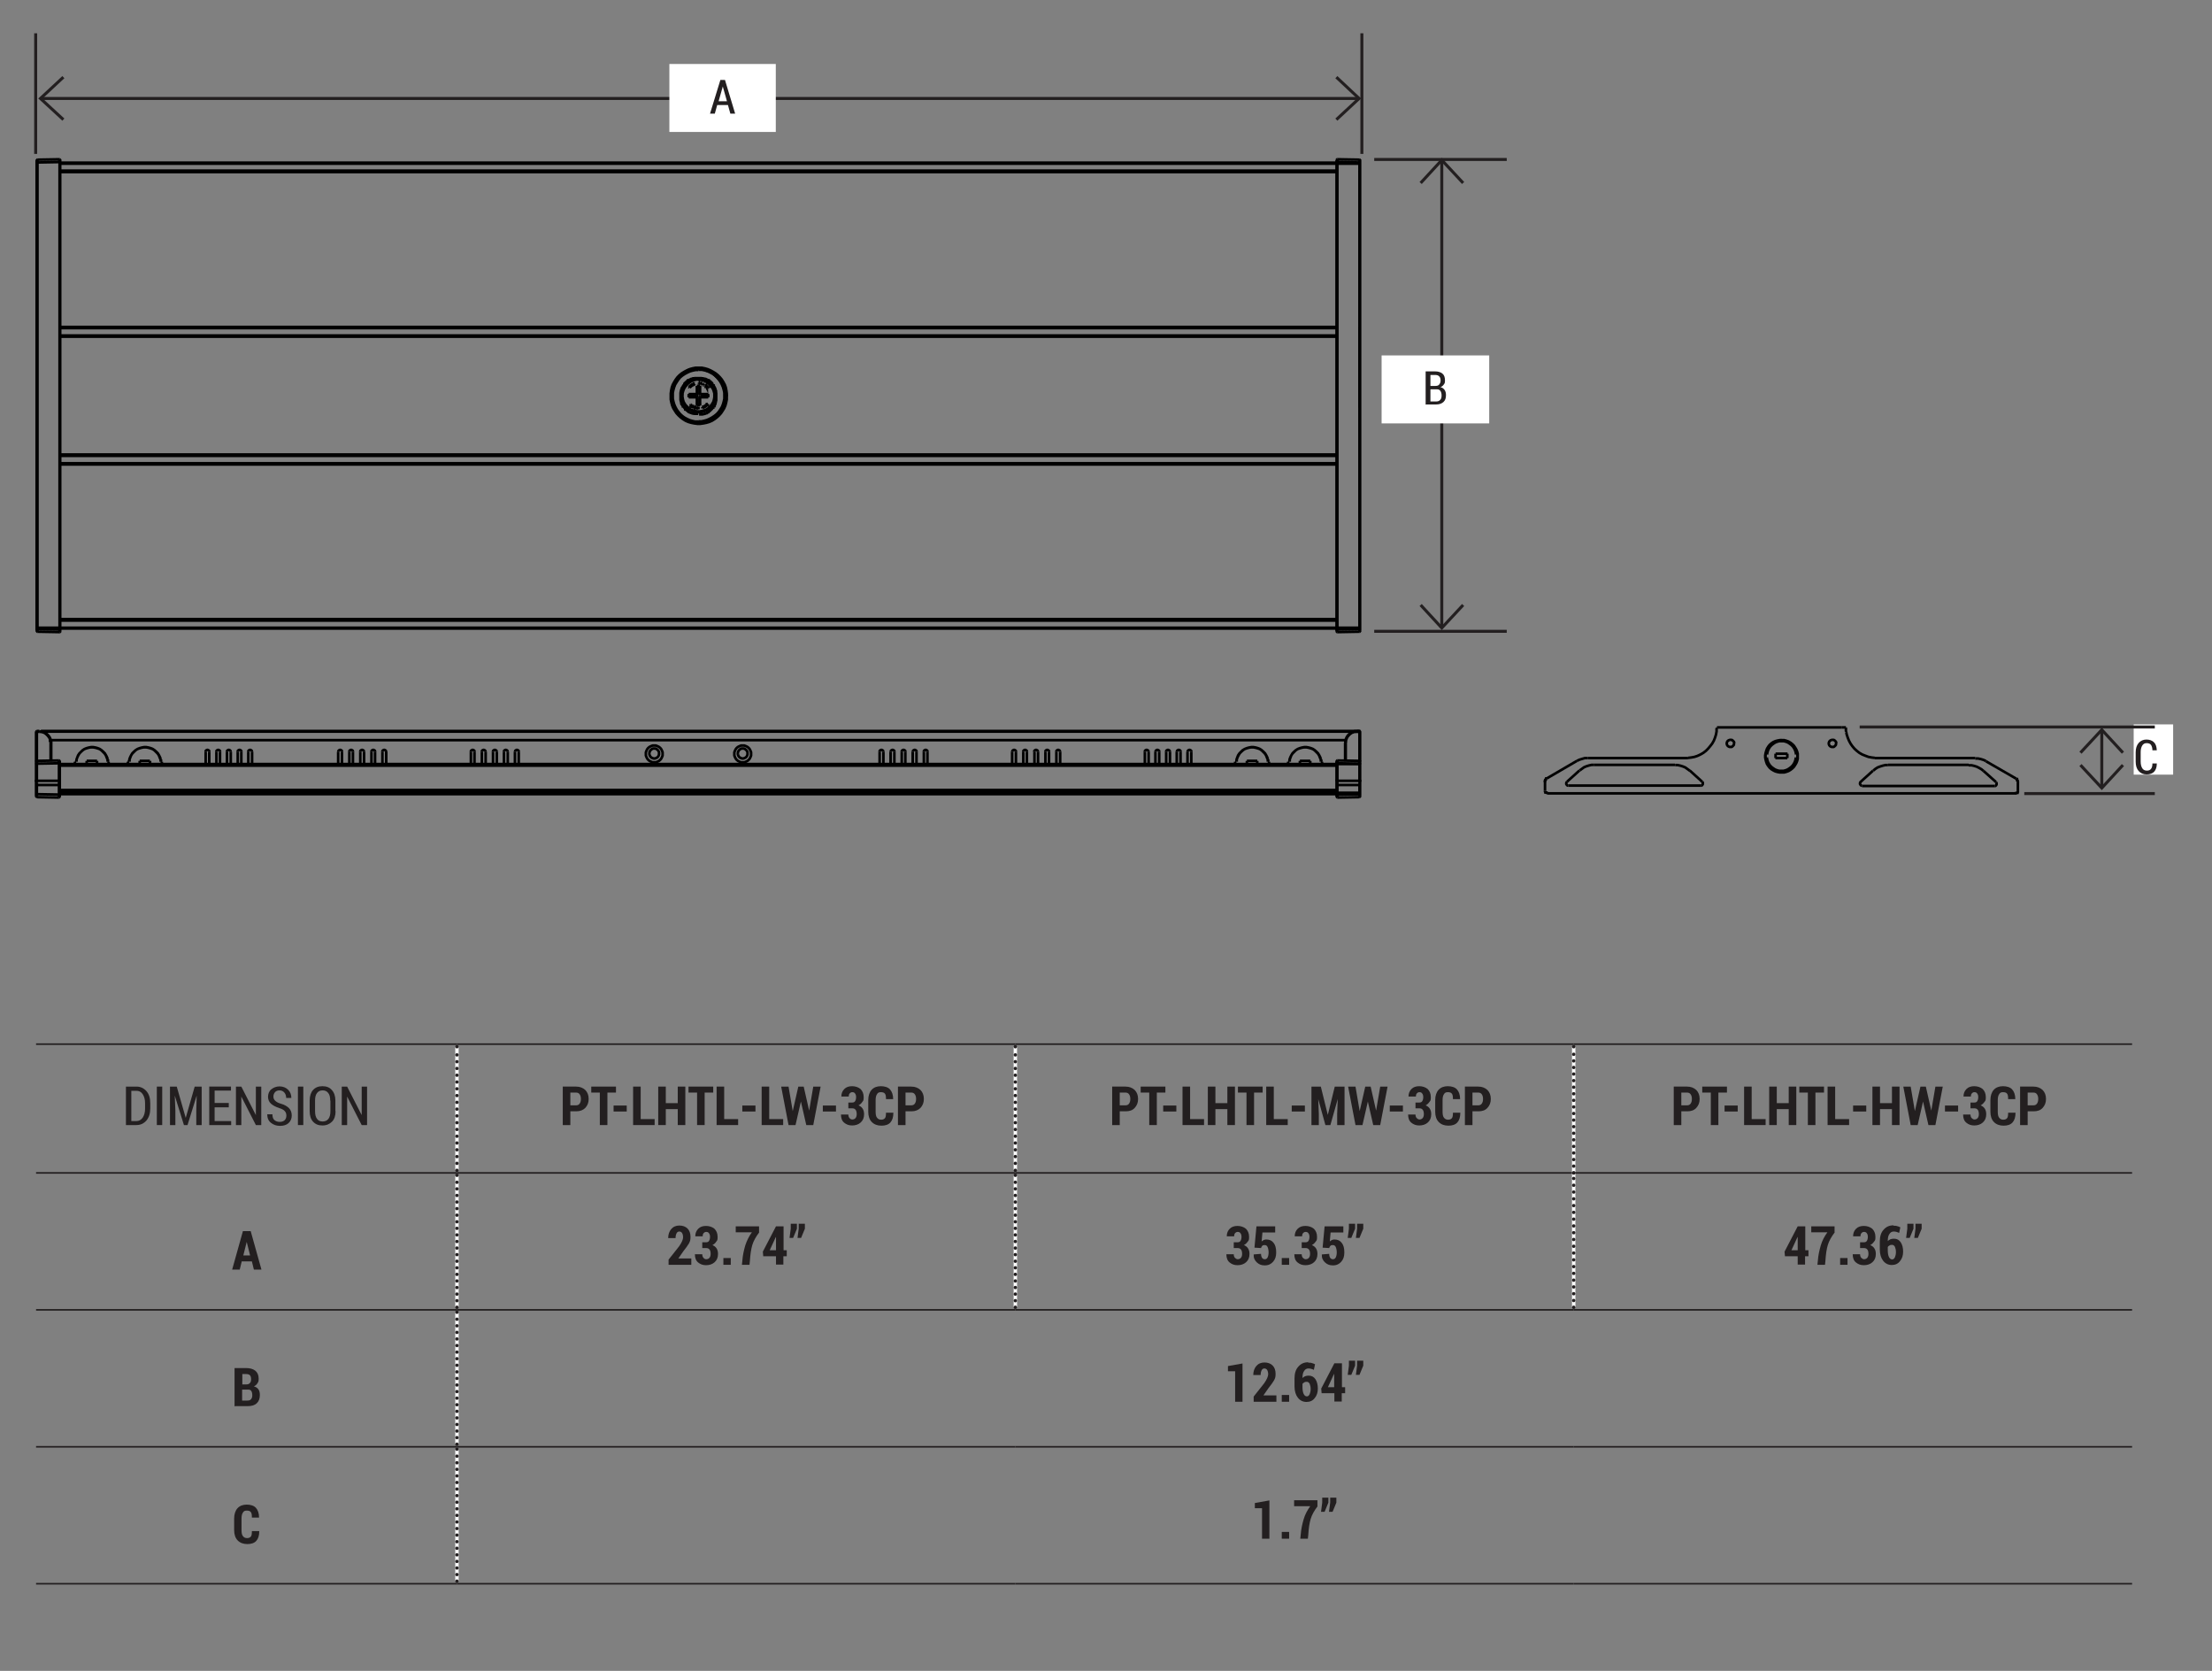 <?xml version="1.0" encoding="UTF-8"?>
<svg xmlns="http://www.w3.org/2000/svg" version="1.1" viewBox="0 0 1110 838.2">
  <rect x="0" y="0" width="1110" height="838.2" fill="#808080" stroke="none"/>
  <defs>
    <style>
      .cls-1 {
        stroke-dasharray: 0 3.4;
      }

      .cls-1, .cls-2, .cls-3, .cls-4, .cls-5, .cls-6, .cls-7, .cls-8, .cls-9, .cls-10, .cls-11, .cls-12, .cls-13 {
        fill: none;
      }

      .cls-1, .cls-2, .cls-3, .cls-4, .cls-9, .cls-10, .cls-11, .cls-13 {
        stroke-linecap: round;
      }

      .cls-1, .cls-2, .cls-4, .cls-5, .cls-6, .cls-9, .cls-13 {
        stroke: #231f20;
      }

      .cls-1, .cls-2, .cls-4, .cls-8, .cls-9, .cls-13 {
        stroke-width: 1.7px;
      }

      .cls-1, .cls-2, .cls-4, .cls-9, .cls-10, .cls-13 {
        stroke-linejoin: round;
      }

      .cls-3, .cls-6, .cls-8, .cls-12 {
        stroke-miterlimit: 10;
      }

      .cls-3, .cls-7, .cls-10, .cls-11, .cls-12 {
        stroke: #000;
        stroke-width: 1.3px;
      }

      .cls-4 {
        stroke-dasharray: 0 3.3;
      }

      .cls-14 {
        fill: #231f20;
      }

      .cls-5 {
        stroke-width: 1.5px;
      }

      .cls-6 {
        stroke-width: .8px;
      }

      .cls-7, .cls-11 {
        stroke-linejoin: bevel;
      }

      .cls-15 {
        fill: #fff;
      }

      .cls-8 {
        stroke: #fff;
      }

      .cls-9 {
        stroke-dasharray: 0 3.4;
      }

      .cls-13 {
        stroke-dasharray: 0 3.3;
      }
    </style>
  </defs>
  <!-- Generator: Adobe Illustrator 28.7.3, SVG Export Plug-In . SVG Version: 1.2.0 Build 164)  -->
  <g>
    <g id="Layer_1">
      <rect class="cls-15" x="1070.7" y="363.4" width="19.8" height="25.2"/>
      <path class="cls-14" d="M1082.3,383.1h0c0,1.8-.5,3.1-1.3,4s-2.1,1.4-3.8,1.4-3-.6-4-1.7-1.5-2.7-1.5-4.7v-4.7c0-2,.5-3.5,1.5-4.7,1-1.1,2.3-1.7,3.9-1.7s2.9.5,3.8,1.4c.9.9,1.3,2.2,1.4,4h0c0,0-2.2,0-2.2,0,0-1.2-.3-2.1-.7-2.7s-1.2-.9-2.2-.9-1.7.4-2.2,1.2c-.5.8-.8,1.9-.8,3.3v4.7c0,1.5.3,2.6.8,3.4.5.8,1.3,1.2,2.3,1.2s1.7-.3,2.1-.9c.5-.6.7-1.5.7-2.7h2.2Z"/>
      <line class="cls-5" x1="723.5" y1="80.3" x2="723.5" y2="315"/>
      <polyline class="cls-5" points="712.9 91.8 723.5 80.3 734.2 91.8"/>
      <polyline class="cls-5" points="734.2 303.5 723.5 315 712.9 303.5"/>
      <line class="cls-5" x1="1054.7" y1="366.1" x2="1054.7" y2="395.3"/>
      <polyline class="cls-5" points="1044 377.6 1054.7 366.1 1065.3 377.6"/>
      <polyline class="cls-5" points="1065.3 383.8 1054.7 395.3 1044 383.8"/>
      <line class="cls-5" x1="683.4" y1="16.7" x2="683.4" y2="77.2"/>
      <line class="cls-5" x1="17.9" y1="16.7" x2="17.9" y2="77.2"/>
      <line class="cls-5" x1="689.6" y1="316.7" x2="756.1" y2="316.7"/>
      <line class="cls-5" x1="933.2" y1="364.7" x2="1081.3" y2="364.7"/>
      <line class="cls-5" x1="1015.8" y1="398.1" x2="1081.3" y2="398.1"/>
      <line class="cls-5" x1="689.6" y1="80" x2="756.1" y2="80"/>
      <line class="cls-5" x1="20.3" y1="49.4" x2="682" y2="49.4"/>
      <polyline class="cls-5" points="31.8 60 20.3 49.4 31.8 38.7"/>
      <polyline class="cls-5" points="670.6 38.7 682 49.4 670.6 60"/>
      <rect class="cls-15" x="335.9" y="32.1" width="53.4" height="34.1"/>
      <path class="cls-14" d="M365.3,52.7h-5.4l-1.2,4.3h-2.4l5.2-16.9h2.3l5.1,16.9h-2.4l-1.2-4.3ZM360.5,50.8h4.3l-2.1-7.4h0l-2.1,7.4Z"/>
      <rect class="cls-15" x="693.3" y="178.3" width="54" height="34.1"/>
      <path class="cls-14" d="M715.4,203.2v-16.9h4.7c1.6,0,2.8.4,3.7,1.1s1.3,1.9,1.3,3.4-.2,1.5-.6,2.1-1,1.1-1.7,1.3c.9.2,1.6.7,2.1,1.4s.7,1.6.7,2.6c0,1.6-.4,2.7-1.3,3.5-.9.8-2.1,1.2-3.6,1.2h-5.4ZM717.8,193.6h2.6c.8,0,1.4-.2,1.8-.7.4-.5.7-1.1.7-2s-.2-1.6-.7-2.1c-.5-.5-1.1-.7-2-.7h-2.4v5.5ZM717.8,195.3v6.1h3c.8,0,1.5-.3,1.9-.8.5-.5.7-1.2.7-2.2s-.2-1.7-.6-2.3c-.4-.6-1-.8-1.8-.8h-3.3Z"/>
      <path class="cls-12" d="M41.8,168.7v.3M41.8,228.3v-.3M42.1,168.9v-.3M42.1,228.3v-.3M56.2,228v.3M56.2,168.7v.3M56.6,168.7v.3M56.6,228.3v-.3M634.4,228v.3M634.4,168.7v.3M634.8,168.7v.3M634.8,228.3v-.3M644.4,168.7v.3M644.4,228.3v-.3M644.7,168.9v-.3M644.7,228.3v-.3M662.9,228v.3M662.9,168.7v.3M663.2,168.7v.3M663.2,228.3v-.3M670.7,80.3v236.5M671.1,81.3v234.3M682.2,86.3v-4.8M682.2,315.5v-151.5M682.5,80.4v236.1M682.2,80.1l-11.1-.2M682.5,81.5h-.4l-11.1-.2h-.4M29.9,81.6h652.7M682.5,82.1H29.9M29.9,85.6h641.2M29.9,86h641.2M671.1,86.3H29.9M682.2,164h.4M29.9,164h641.2M671.1,164.2H29.9M682.5,164.2h-.4M682.2,164.6h.4M29.9,164.6h641.2M682.2,168.3h.4M29.9,168.3h641.2M682.2,168.7h.4M29.9,168.7h641.2M41.8,168.8h-9.8M56.2,168.8h-16.3M671.1,168.8H29.9M682.5,168.8h-.4M644.4,168.8h-9.6M662.9,168.8h-18.1M670.7,168.8h-7.5M682.2,168.9h.4M29.9,168.9h641.2M682.2,228h.4M29.9,228h641.2M663.2,228.1h7.5M644.7,228.1h18.1M634.8,228.1h9.6M39.9,228.1h16.3M29.9,228.1h11.9M682.2,228.3h.4M29.9,228.3h641.2M671.1,228.7H29.9M682.5,228.7h-.4M682.2,232.4h.4M29.9,232.4h641.2M682.2,232.7h.4M29.9,232.7h641.2M671.1,233H29.9M682.5,233h-.4M682.2,310.6h.4M29.9,310.6h641.2M671.1,310.9H29.9M682.5,310.9h-.4M682.2,311.3h.4M29.9,311.3h641.2M18.4,314.9h664.2M18.4,315.3h664.2M682.5,315.5h-.4l-11.1.2h-.4M671.1,317.1l11.1-.2"/>
      <path class="cls-7" d="M671.1,81.4v-1.1M682.2,81.5v-1M671,316.7v-1M682.2,316.5v-1.1M682.5,80.4v-.3c0,0-.3,0-.3,0M671.1,79.9h-.3c0,0,0,.3,0,.3M682.2,316.9h.3c0,0,0-.3,0-.3M670.8,316.8v.3c0,0,.3,0,.3,0"/>
      <path class="cls-12" d="M30.2,80.3v236.5M29.9,81.3v234.3M18.8,315.5V81.5M18.4,80.4v236.1M18.8,80.1l11.1-.2M18.4,81.5h.4l11.1-.2h.4M18.4,315.5h.4l11.1.2h.4M29.9,317.1l-11.1-.2M682.2,316.5v.4M671.1,80.3v-.4M682.2,80.1v.4M671.1,317.1v-.4"/>
      <path class="cls-7" d="M29.9,80.3v1.1M18.8,80.5v1M29.9,315.7v1M18.8,315.4v1.1M18.8,80.1h-.3c0,0,0,.3,0,.3M30.2,80.3v-.3c0,0-.3,0-.3,0M18.5,316.6v.3c0,0,.3,0,.3,0M29.9,317.1h.3c0,0,0-.3,0-.3"/>
      <path class="cls-12" d="M18.8,316.5v.4M29.9,80.3v-.4M18.8,80.1v.4M29.9,317.1v-.4"/>
      <line class="cls-10" x1="682.2" y1="86.3" x2="682.2" y2="204.2"/>
      <path class="cls-12" d="M465.4,377.1v6.2M463.6,383.3v-6.2M459.9,377.1v6.2M458,383.3v-6.2M454.3,377.1v6.2M452.5,383.3v-6.2M448.8,377.1v6.2M446.9,383.3v-6.2M443.3,377.1v6.2M441.4,383.3v-6.2M19.8,367.1h-1.3M20.5,366.7h662.1M19.8,366.7h-1.3M682.5,367H21.4M682.2,371.3h.4M25.6,371.3h649.8M29.6,398.6l-11.1-.2M18.5,399.9l11.1.2M48.7,381.7h-5.2M70.1,381.7h5.1M54.5,382.1h-.5M64.7,382.1h-.6M80.6,382.1h.6M37.6,382.1h.6M30,383.3h652.6M30,383.7h641.1M671.1,384.1H30M30,393.6h-.4M18.5,393.8h-.4M30,396.3h640.7M670.7,396.5H30M30,397.7h652.6M682.5,398.4H30M18.1,398.4h.4M29.6,398.6h.4M29.6,391.7h-11.1M18.5,393.8h11.1M29.6,381.5l-11.1.2M18.5,383.1l11.1-.2M260.3,377.1v6.2M258.4,383.3v-6.2M254.8,377.1v6.2M252.9,383.3v-6.2M249.3,377.1v6.2M247.4,383.3v-6.2M243.7,377.1v6.2M241.8,383.3v-6.2M238.1,377.1v6.2M236.3,383.3v-6.2M81.2,382.1v1.2M75.3,381.7v1.6M70.1,383.3v-1.6M64.2,382.1v1.2M54.5,383.3v-1.2M48.7,383.3v-1.6M43.5,381.7v1.6M37.6,383.3v-1.2M29.6,381.5v.4M18.5,391.9v-24.8M30,399.7v-17.9M29.6,391.7v-9.9M29.6,398.6v-4.9M25.7,381.5v-8.9M25.4,381.5v-9M20.5,366.7h0M18.5,393.8v4.6M18.1,399.5v-32.4"/>
      <path class="cls-7" d="M443.2,377.1v-.4c0,0-.3-.3-.3-.3l-.4-.2h-.4l-.4.2-.3.3v.4M454.3,377.1v-.4c0,0-.3-.3-.3-.3l-.4-.2h-.4l-.4.2-.3.3v.4M465.4,377.1v-.4c0,0-.3-.3-.3-.3l-.4-.2h-.4l-.4.2-.3.3v.4M459.9,377.1v-.4c0,0-.3-.3-.3-.3l-.4-.2h-.4l-.4.2-.3.3v.4M448.8,377.1v-.4c0,0-.3-.3-.3-.3l-.4-.2h-.4l-.4.2-.3.3v.4M29.7,391.7v.8M18.5,391.9v.8M18.5,398.4v1M29.6,398.6v1.1M18.5,366.8h-.3c0,0,0,.3,0,.3M25.7,372.7v-1c0,0-.4-1-.4-1l-.4-.9-.6-.8-.7-.7-.9-.6-.9-.4-1-.3h-1M18.5,381.7h-.3c0,0,0,.3,0,.3M29.9,381.8v-.3c0,0-.3,0-.3,0M243.6,377.1v-.4c0,0-.3-.3-.3-.3l-.4-.2h-.4l-.4.2-.3.3v.4M254.7,377.1v-.4c0,0-.3-.3-.3-.3l-.4-.2h-.4l-.4.2-.3.3v.4M260.3,377.1v-.4c0,0-.3-.3-.3-.3l-.4-.2h-.4l-.4.2-.3.3v.4M249.2,377.1v-.4c0,0-.3-.3-.3-.3l-.4-.2h-.4l-.4.2-.3.3v.4M238.1,377.1v-.4c0,0-.3-.3-.3-.3l-.4-.2h-.4l-.4.2-.3.3v.4M54,382.1v-1.1c-.1,0-.5-1.1-.5-1.1l-.4-1-.6-.9-.8-.8-.8-.8-.9-.6-1.1-.4-1.1-.3-1.1-.2h-1.1l-1.1.2-1.1.3-1.1.4-.9.6-.8.8-.8.8-.6.9-.4,1-.4,1.1v1.1M80.6,382.1v-1.1c-.1,0-.5-1.1-.5-1.1l-.4-1-.6-.9-.8-.8-.8-.8-.9-.6-1.1-.4-1.1-.3-1.1-.2h-1.1l-1.1.2-1.1.3-1.1.4-.9.6-.8.8-.8.8-.6.9-.4,1-.4,1.1v1.1M80.8,382.1v-1.1c-.1,0-.5-1.1-.5-1.1l-.5-1-.6-1-.8-.8-.9-.8-.9-.6-1-.4-1.1-.3-1.1-.2h-1.1l-1.1.2-1.1.3-1,.4-1,.6-.9.8-.8.8-.6,1-.5,1-.4,1.1v1.1M54.2,382.1v-1.1c-.1,0-.5-1.1-.5-1.1l-.5-1-.6-1-.8-.8-.9-.8-.9-.6-1-.4-1.1-.3-1.1-.2h-1.1l-1.1.2-1.1.3-1,.4-.9.6-.9.8-.8.8-.6,1-.5,1-.4,1.1v1.1M18.2,399.5v.3c0,0,.3,0,.3,0M29.6,400h.3c0,0,0-.3,0-.3"/>
      <path class="cls-12" d="M19.8,367.1v-.4M25.7,372.7h0c0,0,0,0,0,0h0c0,0-.2,0-.2,0M18.5,366.7v.4M18.5,399.9v-.4M18.5,383.1h-.1c0,0-.1.1-.1.1h0c0,0,0,.2,0,.2M30,383.2h0c0-.1,0-.3,0-.3h-.1c0,0-.1,0-.1,0M29.6,391.7h.3c0,0,0,.2,0,.2h0M18.5,393.8v-1.1M29.6,392.5v1.1M29.6,399.6v.4M18.1,392.2h0c0-.1,0-.3,0-.3h.1c0,0,.1,0,.1,0M19.8,367.1h.5c0,0,.6.1.6.1h.5c0,.1.5.3.5.3l.5.2.4.3.4.3.4.4.4.4.3.4.3.4.3.5.2.5v.5c.1,0,.2.5.2.5v.6M18.1,367.1h.4"/>
      <path class="cls-3" d="M21.6,387.6"/>
      <path class="cls-12" d="M680.8,367.1h1.3M680.8,366.7h1.3M671.1,398.6l11.1-.2M682.2,399.9l-11.1.2M670.7,393.6h.4M682.2,393.8h.4M682.5,398.4h-.4M671.1,398.6h-.4M671.1,391.7h11.1M682.2,393.8h-11.1M671.1,381.5l11.1.2M682.2,383.1l-11.1-.2M671.1,381.5v.4M682.2,391.9v-24.8M670.7,399.7v-17.9M671.1,391.7v-9.9M671.1,398.6v-4.9M675,381.5v-8.9M675.3,381.5v-9M680.2,366.7h0M682.2,393.8v4.6M682.5,399.5v-32.4"/>
      <path class="cls-7" d="M671.1,392.5v-.8M682.2,392.7v-.8M682.2,399.4v-1M671.1,399.6v-1.1M682.5,367.1v-.3c0,0-.3,0-.3,0M680.8,366.8h-1c0,0-1,.4-1,.4l-.9.4-.8.6-.7.7-.6.9-.4.9-.3,1v1M682.5,382v-.3c0,0-.3,0-.3,0M671.1,381.5h-.3c0,0,0,.3,0,.3M682.2,399.8h.3c0,0,0-.3,0-.3M670.8,399.7v.3c0,0,.3,0,.3,0"/>
      <path class="cls-12" d="M680.8,367.1v-.4M675,372.7h0c0,0,0,0,0,0h0c0,0,.3,0,.3,0M682.2,366.7v.4M682.2,399.9v-.4M682.2,383.1h.1c0,0,.1.1.1.1h0c0,0,0,.2,0,.2M670.7,383.2h0c0-.1,0-.3,0-.3h.1c0,0,.1,0,.1,0M671.1,391.7h-.3c0,0,0,.2,0,.2h0M682.2,393.8v-1.1M671.1,392.5v1.1M671.1,399.6v.4M682.5,392.2h0c0-.1,0-.3,0-.3h-.1c0,0-.1,0-.1,0M680.8,367.1h-.5c0,0-.6.1-.6.1h-.5c0,.1-.5.3-.5.3l-.5.2-.4.3-.4.3-.4.4-.4.4-.3.4-.3.4-.2.5-.2.5-.2.5v.5c0,0,0,.6,0,.6M682.5,367.1h-.4"/>
      <path class="cls-11" d="M372.7,374h-.8c0,0-.8.3-.8.3l-.8.4-.6.5-.5.6-.4.8-.3.8v.8c0,0,0,.8,0,.8l.3.8.4.8.5.6.6.5.8.4.8.3h.8c0,0,.8,0,.8,0l.8-.3.8-.4.6-.5.5-.6.4-.8.3-.8v-.8c0,0,0-.8,0-.8l-.3-.8-.4-.8-.5-.6-.6-.5-.8-.4-.8-.3h-.8ZM372.7,375.5h-.6c0,0-.6.3-.6.3l-.5.4-.4.5-.3.6v.6c-.1,0,0,.6,0,.6l.2.6.3.5.4.4.6.3.6.2h.6l.6-.2.6-.3.4-.4.3-.5.2-.6v-.6c0,0,0-.6,0-.6l-.3-.6-.4-.5-.5-.4-.6-.3h-.6ZM328.3,374h-.8c0,0-.8.3-.8.3l-.8.4-.6.5-.5.6-.4.8-.3.8v.8c0,0,0,.8,0,.8l.3.8.4.8.5.6.6.5.8.4.8.3h.8c0,0,.8,0,.8,0l.8-.3.8-.4.6-.5.5-.6.4-.8.3-.8v-.8c0,0,0-.8,0-.8l-.3-.8-.4-.8-.5-.6-.6-.5-.8-.4-.8-.3h-.8ZM328.3,375.5h-.6c0,0-.6.3-.6.3l-.5.4-.4.5-.3.6v.6c-.1,0,0,.6,0,.6l.2.6.3.5.4.4.6.3.6.2h.6l.6-.2.6-.3.4-.4.3-.5.2-.6v-.6c0,0,0-.6,0-.6l-.3-.6-.4-.5-.5-.4-.6-.3h-.6Z"/>
      <path class="cls-12" d="M193.8,377.1v6.2M191.9,383.3v-6.2M188.2,377.1v6.2M186.4,383.3v-6.2M182.7,377.1v6.2M180.8,383.3v-6.2M177.1,377.1v6.2M175.3,383.3v-6.2M171.6,377.1v6.2M169.7,383.3v-6.2M126.5,377.1v6.2M124.6,383.3v-6.2M121.1,377.1v6.2M119.3,383.3v-6.2M115.8,377.1v6.2M113.9,383.3v-6.2M110.4,377.1v6.2M108.6,383.3v-6.2M105,377.1v6.2M103.2,383.3v-6.2"/>
      <path class="cls-7" d="M105,377.1v-.4c0,0-.3-.3-.3-.3l-.4-.2h-.4l-.4.2-.3.3v.4M115.7,377.1v-.4c0,0-.3-.3-.3-.3l-.4-.2h-.4l-.4.2-.3.3v.4M126.4,377.1v-.4c0,0-.3-.3-.3-.3l-.4-.2h-.4l-.4.2-.3.3v.4M177.1,377.1v-.4c0,0-.3-.3-.3-.3l-.4-.2h-.4l-.4.2-.3.3v.4M188.2,377.1v-.4c0,0-.3-.3-.3-.3l-.4-.2h-.4l-.4.2-.3.3v.4M193.7,377.1v-.4c0,0-.3-.3-.3-.3l-.4-.2h-.4l-.4.2-.3.3v.4M182.6,377.1v-.4c0,0-.3-.3-.3-.3l-.4-.2h-.4l-.4.2-.3.3v.4M171.6,377.1v-.4c0,0-.3-.3-.3-.3l-.4-.2h-.4l-.4.2-.3.3v.4M121.1,377.1v-.4c0,0-.3-.3-.3-.3l-.4-.2h-.4l-.4.2-.3.3v.4M110.4,377.1v-.4c0,0-.3-.3-.3-.3l-.4-.2h-.4l-.4.2-.3.3v.4"/>
      <path class="cls-12" d="M663.4,382.1v1.2M657.5,381.7v1.6M652.3,383.3v-1.6M646.4,382.1v1.2M636.8,383.3v-1.2M630.9,383.3v-1.6M625.7,381.7v1.6M619.8,383.3v-1.2M597.8,377.1v6.2M595.9,383.3v-6.2M592.4,377.1v6.2M590.5,383.3v-6.2M587.1,377.1v6.2M585.2,383.3v-6.2M581.7,377.1v6.2M579.8,383.3v-6.2M576.4,377.1v6.2M574.5,383.3v-6.2M532,377.1v6.2M530.1,383.3v-6.2M526.4,377.1v6.2M524.6,383.3v-6.2M520.9,377.1v6.2M519.1,383.3v-6.2M515.3,377.1v6.2M513.5,383.3v-6.2M509.8,377.1v6.2M507.9,383.3v-6.2M630.9,381.7h-5.2M652.3,381.7h5.2M636.8,382.1h-.6M647,382.1h-.6M662.9,382.1h.6M619.8,382.1h.5"/>
      <path class="cls-7" d="M592.4,377.1v-.4c0,0-.3-.3-.3-.3l-.4-.2h-.4l-.4.2-.3.3v.4M597.8,377.1v-.4c0,0-.3-.3-.3-.3l-.4-.2h-.4l-.4.2-.3.3v.4M587,377.1v-.4c0,0-.3-.3-.3-.3l-.4-.2h-.4l-.4.2-.3.3v.4M636.2,382.1v-1.1c-.1,0-.5-1.1-.5-1.1l-.4-1-.6-.9-.8-.8-.8-.8-.9-.6-1.1-.4-1.1-.3-1.1-.2h-1.1l-1.1.2-1.1.3-1.1.4-1,.6-.8.8-.8.8-.6.9-.4,1-.4,1.1v1.1M662.8,382.1v-1.1c-.1,0-.5-1.1-.5-1.1l-.4-1-.6-.9-.8-.8-.8-.8-.9-.6-1.1-.4-1.1-.3-1.1-.2h-1.1l-1.1.2-1.1.3-1.1.4-.9.6-.8.8-.8.8-.6.9-.4,1-.4,1.1v1.1M663,382.1v-1.1c-.1,0-.5-1.1-.5-1.1l-.5-1-.6-1-.8-.8-.9-.8-.9-.6-1-.4-1.1-.3-1.1-.2h-1.1l-1.1.2-1.1.3-1,.4-1,.6-.9.8-.8.8-.6,1-.5,1-.4,1.1v1.1M636.4,382.1v-1.1c-.1,0-.5-1.1-.5-1.1l-.5-1-.6-1-.8-.8-.9-.8-.9-.6-1-.4-1.1-.3-1.1-.2h-1.1l-1.1.2-1.1.3-1,.4-.9.6-.9.8-.8.8-.6,1-.5,1-.4,1.1v1.1M509.8,377.1v-.4c0,0-.3-.3-.3-.3l-.4-.2h-.4l-.4.2-.3.3v.4M520.8,377.1v-.4c0,0-.3-.3-.3-.3l-.4-.2h-.4l-.4.2-.3.3v.4M531.9,377.1v-.4c0,0-.3-.3-.3-.3l-.4-.2h-.4l-.4.2-.3.3v.4M581.7,377.1v-.4c0,0-.3-.3-.3-.3l-.4-.2h-.4l-.4.2-.3.3v.4M576.3,377.1v-.4c0,0-.3-.3-.3-.3l-.4-.2h-.4l-.4.2-.3.3v.4M526.4,377.1v-.4c0,0-.3-.3-.3-.3l-.4-.2h-.4l-.4.2-.3.3v.4M515.3,377.1v-.4c0,0-.3-.3-.3-.3l-.4-.2h-.4l-.4.2-.3.3v.4"/>
      <path class="cls-12" d="M862.9,364.9h-.3M861.6,364.9h62.7M891,378.1h6M886.6,378.5h-.8M901.3,378.5h.8M901.3,379.9h.8M886.6,379.9h-.8M847.1,380.3h-50.4M896.9,380.3h-6M840.5,383.7h-40.5M787,394.1h66.5M776.4,398h235.3M776.2,390.5l15.1-8.8M854.2,392.2l-6.3-5.7M792.6,386.5l-6.3,5.7M896.9,378.1v2.2M891,380.3v-2.2M861.6,364.9v.4M776.4,397.8v.2M775.3,392v4.7M193.8,377.1v6.2"/>
      <path class="cls-7" d="M847.1,380.2l1.6-.2,1.6-.3,1.5-.5,1.5-.7,1.4-.8,1.3-1,1.1-1.1,1.1-1.3,1-1.3.8-1.4.6-1.5.5-1.6.3-1.6v-1.6M870.2,372.9v-.6c0,0-.3-.4-.3-.4l-.4-.4-.4-.3h-.6c0-.1-.5,0-.5,0l-.6.2-.4.3-.3.4-.2.6v.5l.2.6.3.4.4.3.5.2h.5c0,0,.6,0,.6,0l.4-.3.4-.4.3-.4v-.6ZM901.3,378.5l-.2-1.1-.3-1-.5-1-.6-.9-.8-.8-.8-.6-.9-.6-1-.4-1.1-.3h-1.1c0,0-1.1,0-1.1,0l-1.1.3-1,.4-.9.6-.8.6-.8.8-.6.9-.5,1-.3,1-.2,1.1M886.6,380l.2,1.1.3,1,.5,1,.6.9.8.8.8.6.9.6,1,.4,1.1.3h1.1c0,0,1.1,0,1.1,0l1.1-.3,1-.4.9-.6.8-.6.8-.8.6-.9.5-1,.3-1,.2-1.1M902.1,379.2v-1.1c0,0-.3-1.1-.3-1.1l-.4-1-.6-1-.6-.9-.8-.8-.9-.7-1-.6-1.1-.4-1.1-.3h-1.1c0-.1-1.1,0-1.1,0l-1.1.2-1.1.3-1.1.5-.9.6-.9.8-.7.9-.6,1-.4,1.1-.3,1.1-.2,1.1v1.1l.2,1.1.3,1.1.4,1.1.6.9.7.9.9.8,1,.6,1,.5,1.1.3,1.1.2h1.1c0,0,1.1,0,1.1,0l1.1-.3,1.1-.4,1-.6.9-.7.8-.8.6-.9.6-1,.4-1,.3-1.1v-1.1ZM796.7,380.3h-1.4c0,0-1.4.4-1.4.4l-1.3.4-1.3.6M853.5,394.1h.4c0,0,.3-.3.3-.3l.3-.4v-.4c0,0,0-.4,0-.4l-.3-.4M786.3,392.2l-.3.4v.4c-.1,0,0,.4,0,.4l.3.4.3.3h.4M847.9,386.6l-1.1-.8-1.1-.8-1.2-.5-1.3-.4-1.3-.3h-1.3M800,383.7h-1.3c0,0-1.3.3-1.3.3l-1.3.4-1.2.5-1.1.8-1.1.8"/>
      <path class="cls-12" d="M925,364.9h.3M926.3,364.9h-2M940.7,380.3h50.5M947.4,383.7h40.5M1000.9,394.3h-66.5M1011.7,390.6l-15.1-8.7M933.6,392.3l6.3-5.7M995.3,386.7l6.3,5.6M926.3,364.9v.4M1012.6,392.2v4.7M775.3,396.7v.4c0,0,.2.2.2.2v.2c.1,0,.3.1.3.1h.2c0,.1.2.2.2.2h.3M776.2,390.5h-.3c0,.1-.2.3-.2.3v.2c-.1,0-.3.2-.3.2v.3c-.1,0-.2.2-.2.2v.3c0,0,0,.3,0,.3"/>
      <path class="cls-7" d="M926.3,365.3v1.6c.1,0,.4,1.6.4,1.6l.5,1.5.6,1.5.8,1.5.9,1.3,1.1,1.3,1.2,1.1,1.3,1,1.4.8,1.5.6,1.6.6,1.6.3,1.6.2M921.4,372.9v-.6c0,0-.3-.4-.3-.4l-.4-.4-.4-.3h-.6c0-.1-.5,0-.5,0l-.6.2-.4.3-.3.4-.2.6v.5l.2.6.3.4.4.3.5.2h.5c0,0,.6,0,.6,0l.4-.3.4-.4.3-.4v-.6ZM996.6,381.8l-1.3-.6-1.3-.4-1.4-.3h-1.4M933.7,392.2l-.3.4v.4c-.1,0,0,.4,0,.4l.3.4.3.3h.4M1000.9,394.3h.4c0,0,.3-.3.3-.3l.3-.4v-.4c0,0,0-.4,0-.4l-.3-.4M947.4,383.8h-1.3c0,0-1.3.3-1.3.3l-1.3.4-1.3.5-1.1.7-1.1.9M995.3,386.7l-1-.8-1.2-.7-1.2-.6-1.3-.4-1.3-.3h-1.4"/>
      <path class="cls-12" d="M351.6,192.6h0M348.3,203.9h0M352.5,192h0M355.6,193.9h0M354.4,194.2h0M352.3,204.2l.2.6M351.8,192.1h0M348.2,203.9h0M353.6,192.5h0M352.7,193.1h0M347.1,203.3h0M346.4,203.7h0M351.6,192.6h0M355.4,193.9h0M354.6,194.2h0M352.1,191.8h.2M352.1,192h.2-.2M352.5,192.3h-.1M352,192.3h.2M352.1,192.5h-.1c0,0,.1,0,.1,0ZM351.6,192.6h.1M351.9,192.8h.1M352,193h-.1c0,0,.1,0,.1,0ZM353,193.3h0M353.2,192.2h0M353.1,193.3h0M347.5,192.2l1.1.3M355.2,193.7h-.1.1ZM354.9,194.5h0M353.2,192.4h0M353,193.2h.1M346.8,203h0M348,204.2h0M350.4,204.2h.1M349.6,204.2h.2M350.2,205.3h.2M349.6,205.3h-.1M350.4,205.4h-.2M346.8,203.2h0,0ZM346.7,204h0M349.9,203.1h1.1M351.1,203.2h-1.2M349.7,203.3h1.6M347.9,193.1v.3M347.7,192.6l-.2-.4M349.7,204.3l.5,1M347.3,203.2h0M346.3,203.8h0M349.7,204.2l.5,1M348.2,203.8h0M352.3,192.1h0M352.3,192.5h0M351.7,192.2h0M351.8,192.7h0M353.5,192.6h0M352.8,193h0M355.5,193.9h0M354.5,194.4h0M353.5,192.4h0M352.7,193.2h0c0-.1,0,0,0,0ZM351.8,192.9h0c0-.1,0,0,0,0ZM355.1,199.1h0M351.4,199h0M351.1,199.4h0M351.1,203.2h0M354.7,203.5l.2.3M354.4,203.1l-.3-.3M354.9,203.8l-.2-.3M352.2,192.6h0c0,0,0,0,0,0ZM351.8,192.2h0M355.3,193.7l.2.2M355.4,193.9h-.1c0-.1.1,0,.1,0ZM355,193.7h0c0,0,0,0,0,0ZM354.5,194h.1M354.6,194.4h.2M354.7,194.6v-.2c-.1,0,0,.2,0,.2ZM352.4,192h0M346,194.5l-.4-.4.4.4ZM352.2,192.4h0M351.8,192.4h0c0,0,0,0,0,0ZM353.5,192.5h0M352.8,193.1h0M349.9,197.5h0M349.9,193.9h0M349.6,197.9h0M353.5,192.3h0M352.8,193.3h-.1c0,0,.1,0,.1,0ZM354.2,192.7l.6.5M354.6,193.2l-.6-.4M354.2,194.1h-.1c0-.1.1,0,.1,0ZM355.3,193.6h0M354.8,194.7h-.1c0,0,.1,0,.1,0ZM352.1,192.5h0,0ZM351.8,192.8h0M355.3,193.8h0c0,0,0,0,0,0ZM354.8,194.5h0M352.3,192.1h0c0,0,0,0,0,0ZM352.1,192.3h0M351.9,192.3h0M352.3,191.9h.1M352,192.5h-.1c0,0,.1,0,.1,0ZM351.8,192.9h0,0ZM347.7,203.5l.5.3M348.1,203.9l-.4-.2.4.2ZM347.5,204l.4.2M347.8,204.3l-.4-.2M353.3,192.3h.2M353.4,192.5h-.2M352.9,193.2h.1M353,193.3h-.2c0,0,.2,0,.2,0ZM346.9,203h.1M346.6,204.1h-.1c0,0,.1,0,.1,0ZM347,203.2h-.1.1ZM346.6,203.9h.1M355.1,193.6h.1M354.9,194.7h0,0ZM348.6,203.9l.8.2M349.4,204.2h-.7c0-.1.7,0,.7,0ZM348.6,204.4l.6.2M349.1,204.7l-.6-.2.6.2ZM348.5,204.9l.6.2M349.1,205.2l-.8-.2.8.2ZM348,204.3h-.1M346.7,204.1h0,0ZM347.1,203.3h0c0,0,0,0,0,0ZM346.4,203.8h0M347.1,203.2h.1M346.4,203.9h-.1c0,0,.1,0,.1,0ZM348.2,203.9h0,0ZM348.2,203.7h0M345.8,197.9h0M347,203h.1M347.1,203.3h-.1c0-.1.1,0,.1,0ZM346.4,203.9h.1M346.5,204h-.1c0-.1.1,0,.1,0ZM347.3,204.6h-.1M1012.6,396.9v.4c0,0-.2.2-.2.2v.2c-.1,0-.3.1-.3.1h-.2c0,.1-.2.2-.2.2h-.2M1011.7,390.6l.2.2h.2c0,.1.1.3.1.3v.2c.1,0,.3.3.3.3v.2c0,0,.1.3.1.3v.3"/>
      <path class="cls-3" d="M337.2,198.5"/>
      <path class="cls-12" d="M345.9,197.9v1.1M345.8,199.1v-1.2M345.6,197.7v1.6M353.7,192.6h0M352.7,193h0M352.4,192.2h0M352.2,192.6h0M353.5,192.7h0M352.8,192.9h0M347.3,203.3h0M346.3,203.8h0M355.4,194h0M354.6,194.2h0M351.7,192.1h0M351.8,192.6h0M350.6,191.6h.8M351.3,191.8h-.7M350.6,192.1h.6M351.2,192.3h-.6M350.5,192.6h.7M351.3,192.8h-.8M352,191.8h0M352.1,192h-.1M352.1,193h-.1M352.1,192h-.1M352.1,193h-.1M355,193.6h.1M351.3,193.6h-1.6M349.9,193.9h1.2M351,193.9h-1.1M355,194.7h-.1M349.5,197.7h-3.9M355.4,197.7h-3.9M351.5,197.9h3.7M345.8,197.9h3.7M349.6,197.9h-3.7M355.1,197.9h-3.7M351.4,199h3.7M345.9,199h3.7M349.5,199.1h-3.7M355.1,199.1h-3.7M351.5,199.3h3.9M345.6,199.3h3.9M353.1,192.2h.1M353.2,193.3h-.1.1ZM352,192.8h0M346.7,203h.1M346.8,204.1h-.1.1ZM354.1,202.8l1.1-.2"/>
      <path class="cls-3" d="M346.4,203.9"/>
      <line class="cls-12" x1="346.4" y1="203.5" x2="346.4" y2="203.5"/>
      <path class="cls-3" d="M349.4,204.2"/>
      <path class="cls-12" d="M349.9,199.4v3.7M349.9,193.9v3.7M349.9,197.5v-3.7M349.9,203.2v-3.7M349.7,199.4v3.9M349.7,193.6v3.9M349.5,197.9v-.3M349.5,199.3v-.2"/>
      <path class="cls-3" d="M350.2,205.3"/>
      <path class="cls-12" d="M351.5,197.7v.3M351.5,199.1v.2M351.3,197.5v-3.9M351.3,203.4v-3.9M351.1,199.4v3.7M351.1,193.9v3.7M351,197.6v-3.7M351,203.1v-3.7"/>
      <path class="cls-3" d="M352,193"/>
      <line class="cls-12" x1="352" y1="192" x2="352" y2="192"/>
      <path class="cls-3" d="M352.1,193"/>
      <line class="cls-12" x1="352.1" y1="192" x2="352.1" y2="192"/>
      <path class="cls-3" d="M352.3,192.1"/>
      <path class="cls-12" d="M352.5,192.1h0M352.5,204.7h0M352.3,192.6h0"/>
      <path class="cls-3" d="M354.9,203.8"/>
      <path class="cls-12" d="M353.2,192.4h0M353.2,193.2h0M354.9,194.5h.1M348.1,204.3h-.1M351.9,191.9h.1M352.2,192.9h0c0,0,0,0,0,0ZM350.5,204.2v1.1M350.2,205.2v-.9M349.7,204.3v1M349.5,205.2v-1.1M351.4,191.7v1.1M351.2,192.2v-.4M351.2,192.6v-.3M350.6,192.3v-.2M350.6,191.8h0M350.5,192.8v-.2M347.1,203.5h0M346.4,203.6h0M355.6,194h0M354.4,194.2h0M355.4,199.3v-1.6M355.1,197.9v1.2M355.1,199v-1.1"/>
      <path class="cls-3" d="M363.8,198.5"/>
      <path class="cls-12" d="M347.1,203.6h0M346.4,203.5h0M355.6,194.2h0M349.1,205.1h0M349.4,204.1h0M349.2,204.6h0M348.5,204.5v.4M348.7,204.1v.3M348.3,205l.3-1.1M352.3,192.7h0M352.2,192.7h0M351.8,192.1h0M351.7,192.1h0M353.7,192.7h0M352.7,192.9h0M355.3,202.6l-.3,1.2M355.4,194.2h0M353.5,192.8h0M352.8,192.8h0M347.3,203.5h0M346.2,203.7h0M348.3,204h0M348.2,204h0"/>
      <path class="cls-3" d="M353.2,193.3"/>
      <path class="cls-12" d="M354.6,194.1h0M352.3,192.8h0M348.3,204.1h0M348.2,204.1h0M347.5,204.1l-.2.4M347.7,203.7l-.2.3M347.1,204.5l.5-1M353.7,192.8l-.2.3M353.4,193.1l.2-.3M353,192.5l-.2.3M352.7,192.8l.2-.3M347.3,203.6h0M346.3,203.5h0"/>
      <path class="cls-3" d="M353.1,193.3"/>
      <path class="cls-12" d="M355,194.7h.1-.1ZM352.1,192.8h0M352,192h0c0,0,0,0,0,0M348,204.2h0M353.4,193.3h-.1.1ZM346.8,204h0M346.7,203.2h0,0ZM353,192.3h.1M355,193.7h0,0ZM346.8,204.1h.1c0,0-.1,0-.1,0ZM346.6,203h.1M348.2,204.2h-.1M355.1,194.5h0M352.1,192.9h.1c0,0-.1,0-.1,0ZM351.8,192h.1M353.2,193.2h0M353.1,192.4h-.1M355.1,194.7h0c0,0,0,0,0,0ZM354.9,193.7h0M355.1,197.9h0M351.5,197.9h0M351,197.6h0M351.1,193.9h0M353.4,193.3h0c0,0,0,0,0,0ZM352.9,192.3h0M346.8,204h0M346.6,203.2h0c0,0,0,0,0,0ZM347,204h0c0,0,0,0,0,0ZM346.5,203.2h0M351.8,192.1h0c0,0,0,0,0,0ZM355.2,194.6l.3-.3-.3.3ZM355.1,194.5l.3-.3M348.2,204.2h0M348.1,204.1h0M351.7,192h0M353.3,193.2h0M353,192.5h0M349.9,203.2h0M349.5,199.1h0M345.8,199.1h0M349.9,199.4h0M347.3,203.7l-.3.3M346.9,203.9l.3-.3M346.6,203.2l-.3.3M346.3,203.4l.3-.3M353.5,193.2h0M352.8,192.5h0M354.8,193.2l-.6.9M354,194l.6-.8M354,192.8h.1M355.6,194.2h-.1M354.4,194.1h0M355.4,194.2h0M352.1,192.8h0M348.6,192.5l-.6.9"/>
      <path class="cls-7" d="M351.3,197.5h.1M351.1,197.6v.3c0,0,.3,0,.3,0M351.1,197.5v.3c0,0,.3,0,.3,0M352.5,204.7l1.1-.5,1.1-.7M358.5,198.5v-1.1c0,0-.3-1.1-.3-1.1l-.4-1.1-.6-1-.7-.9-.8-.8-.9-.7-1-.6-1.1-.4-1.1-.3h-1.1M350.5,206.8h1.2c0,0,1.1-.3,1.1-.3l1.1-.4,1.1-.6,1-.7.8-.8.7-1,.6-1.1.4-1.1.3-1.1v-1.2c0,0,0-1.2,0-1.2l-.3-1.1-.4-1.1-.6-1.1-.7-.9-.8-.8-1-.7-1.1-.6-1.1-.4-1.1-.3h-1.2M350.5,206.9h1.3c0-.1,1.1-.4,1.1-.4l1.1-.4,1-.6.9-.7.8-.9.8-1,.5-1.1.4-1.1.3-1.1v-1.2c0,0,0-1.2,0-1.2l-.3-1.1-.4-1.1-.6-1-.8-1-.8-.9-.9-.7-1.1-.6-1.1-.4-1.1-.3h-1.2M350.9,185.2h-.3M350.5,211.8h1.5c0,0,1.5-.3,1.5-.3l1.4-.4,1.4-.6,1.3-.7,1.2-.9,1.1-1,1-1.1.9-1.2.7-1.3.6-1.4.4-1.4.3-1.5v-1.5c0,0,0-1.5,0-1.5l-.3-1.5-.4-1.4-.6-1.3-.7-1.3-.8-1.2-.9-1.1-1.1-1-1.2-.9-1.3-.7-1.3-.6-1.4-.4-1.4-.3h-1.5M337.6,195.4v.4M338.7,192.5l-.3.4M363.5,195.8l-.4-1.5-.6-1.5-.7-1.3-.9-1.2-.9-1.1-1.1-1-1.2-.9-1.3-.8-1.4-.6-1.5-.4-1.5-.3h-1.5c0,0-1.5,0-1.5,0l-1.5.3-1.5.4-1.4.6-1.3.7-1.2.9-1.1,1-1,1.1M350.4,211.8h.1M350.5,184.8h-1.5c0,0-1.5.3-1.5.3l-1.5.4-1.4.6-1.3.7-1.3.8-1.1.9-1,1.1-.9,1.2-.8,1.3-.6,1.3-.4,1.4-.3,1.5-.2,1.5v1.5l.2,1.5.3,1.5.4,1.4.6,1.3.8,1.3.9,1.2,1,1.1,1.1,1,1.3.8,1.3.7,1.4.6,1.5.4,1.5.3h1.5c0,0,1.5,0,1.5,0l1.5-.3,1.5-.4,1.4-.6,1.3-.7,1.3-.8,1.1-1,1-1.1.9-1.2.8-1.3.6-1.3.4-1.4.3-1.5.2-1.5v-1.5l-.2-1.5-.3-1.5-.4-1.4-.6-1.3-.8-1.3-.9-1.2-1-1.1-1.1-.9-1.3-.8-1.3-.7-1.4-.6-1.5-.4-1.5-.3h-1.5ZM350.5,184.5h-1.5c0,0-1.5.3-1.5.3l-1.4.4-1.4.6-1.3.7-1.3.8-1.1.9-1,1-.9,1.2-.8,1.3-.7,1.3-.5,1.4-.3,1.5-.2,1.5v1.5c0,0,0,1.5,0,1.5l.3,1.5.4,1.5.6,1.4.8,1.3.8,1.2,1,1.1,1.1,1,1.2.9,1.3.8,1.4.6,1.4.4,1.5.3,1.5.2h1.5l1.5-.2,1.5-.3,1.4-.4,1.4-.6,1.3-.8,1.2-.9,1.1-1,1-1.1.8-1.2.8-1.3.6-1.4.4-1.5.3-1.5v-1.5c.1,0,0-1.5,0-1.5l-.2-1.5-.3-1.5-.5-1.4-.7-1.3-.8-1.3-1-1.2-1-1-1.1-.9-1.3-.8-1.3-.7-1.4-.6-1.4-.4-1.5-.3h-1.5ZM349.5,197.7h.1M349.5,197.8h.3c0,0,0-.3,0-.3M347.9,193.1l-1,.6-.8.8M350.5,190.4h-1.1c0,0-1.1.3-1.1.3l-1.1.4-1,.6-.9.7-.8.8-.7.9-.6,1-.4,1.1-.3,1.1v1.1M350.5,190.2h-1.2c0,0-1.1.3-1.1.3l-1.1.4-1.1.6-.9.7-.8.8-.7.9-.6,1.1-.4,1.1-.3,1.1v1.2c0,0,0,1.2,0,1.2l.3,1.1.4,1.1.6,1.1.7,1,.8.8.9.7,1.1.6,1.1.4,1.1.3h1.2M350.4,190.1h-1.2c0,.1-1.1.4-1.1.4l-1.1.4-1,.6-1,.7-.8.9-.8.9-.5,1.1-.4,1.1-.3,1.1v1.2c0,0,0,1.2,0,1.2l.3,1.1.4,1.1.6,1,.8.9.8.9.9.7,1.1.6,1.1.4,1.1.3h1.2M348.7,185.3l-1.5.3-1.4.4-1.3.6-1.3.8-1.1.9-1.1.9-1,1.1-.8,1.2-.7,1.3-.6,1.4-.4,1.4-.3,1.5v1.5c0,0,0,1.5,0,1.5l.3,1.5.4,1.5.6,1.4.7,1.3.8,1.2,1,1.1,1.1,1,1.2.8,1.3.8,1.3.6,1.5.4,1.5.3h1.5M351.5,199.3h-.1M349.6,199.4h-.1M351.4,199h-.3c0,0,0,.3,0,.3M351.5,199.1h-.3c0,0,0,.3,0,.3M349.8,199.4v-.3c0,0-.3,0-.3,0M347.9,193.1l-1,.6-.8.8M352.3,204.2l1.1-.4,1-.7M347.7,192.6l-1.1.7-.9.9M352.5,204.7l1.1-.5,1.1-.7M350.5,190.4h-1.1c0,0-1.1.3-1.1.3l-1.1.4-.9.5-1,.7-.8.8-.7.9-.6.9-.4,1.1-.3,1.1v1.1c-.1,0,0,1.1,0,1.1l.2,1.1.3,1.1.5.9.6.9.8.8.8.8,1,.6,1.1.4,1.1.3,1.1.2h1.1l1.1-.2,1.1-.3,1.1-.4.9-.6.8-.8.8-.8.6-.9.5-.9.3-1.1.2-1.1v-1.1c0,0,0-1.1,0-1.1l-.3-1.1-.4-1.1-.6-.9-.7-.9-.8-.8-.9-.7-1-.5-1.1-.4-1.1-.3h-1.1ZM350.5,190.1h-.1M350.5,211.4h1.5c0,0,1.4-.3,1.4-.3l1.4-.4,1.3-.6,1.3-.7,1.2-.8,1.1-.9,1-1.1.8-1.2.8-1.3.5-1.3.4-1.4.3-1.4v-1.5c0,0,0-1.5,0-1.5l-.3-1.4-.4-1.4-.6-1.4-.7-1.3-.8-1.1-.9-1.1-1.1-1-1.1-.8-1.3-.7-1.3-.6-1.4-.4-1.4-.3h-1.5M350.5,185.6h-1.5c0,0-1.4.3-1.4.3l-1.4.4-1.3.6-1.3.7-1.2.8-1.1.9-.9,1.1-.8,1.2-.8,1.3-.5,1.3-.4,1.4-.3,1.4v1.5c0,0,0,1.5,0,1.5l.3,1.4.4,1.4.6,1.4.7,1.3.8,1.1.9,1.1,1.1,1,1.1.8,1.3.7,1.3.6,1.4.4,1.4.3h1.5M350.6,185.2h-1.9"/>
      <path class="cls-12" d="M355.1,197.9l.3-.3M351.1,197.5h.3M351.1,193.9l.3-.3M349.7,197.5h.2M349.9,193.9l-.2-.3M345.8,197.9l-.2-.3M345.8,199.1l-.2.2M349.9,199.4h-.2M349.9,203.2l-.2.2M351.3,199.4h-.3M351.1,203.2l.3.2M355.1,199.1l.3.2"/>
      <path class="cls-3" d="M337.2,198.5"/>
      <path class="cls-12" d="M363.8,198.5v-.8c0,0,0-.4,0-.4v-.4c0,0-.1-.4-.1-.4v-.4c0,0-.1-.4-.1-.4v-.4c-.1,0-.3-.4-.3-.4v-.4c-.1,0-.3-.4-.3-.4v-.4c-.1,0-.3-.4-.3-.4l-.2-.4v-.4c-.1,0-.4-.4-.4-.4l-.2-.4-.2-.3-.3-.4-.3-.3-.3-.4-.3-.3-.3-.3-.3-.3-.3-.3-.3-.3-.3-.3-.3-.3-.3-.3-.3-.3-.4-.3-.3-.2-.4-.3-.4-.2-.4-.2-.4-.2-.4-.2h-.4c0-.1-.4-.3-.4-.3l-.4-.2h-.4c0,0-.4-.2-.4-.2h-.4c0-.1-.4-.2-.4-.2h-.4c0,0-.4-.1-.4-.1h-.8c0,0-.4,0-.4,0h-1.3c0,0-.4,0-.4,0h-.4c0,0-.4.1-.4.1h-.4c0,0-.4.2-.4.2h-.4c0,.1-.4.2-.4.2l-.4.2h-.4c0,.1-.4.3-.4.3l-.4.2-.4.2-.4.2-.3.2-.4.3-.4.2-.3.3-.4.3-.3.3-.3.3-.3.3-.3.3-.3.3-.3.3-.3.3-.3.3-.3.3-.2.4-.3.3-.3.4-.2.4-.2.4-.2.4-.2.4v.4c-.1,0-.3.4-.3.4v.4c-.1,0-.3.4-.3.4v.4c-.1,0-.2.4-.2.4v.4c-.1,0-.2.4-.2.4v.4c0,0-.1.4-.1.4v1.3M349.9,199.4h0c0-.1,0-.2,0-.2h0c0,0,0-.1,0-.1h-.2M349.6,197.9h.3c0,0,0-.1,0-.1h0v-.2M350.4,189.7h-.6c0,0-.3,0-.3,0h-.4c0,0-.3,0-.3,0h-.2c0,0-.2.1-.2.1h-.3c0,0-.2,0-.2,0h-.2c0,0-.3.2-.3.2h-.2c0,0-.2.1-.2.1h-.2c0,0-.2.2-.2.2h-.2c0,0-.2.2-.2.2h-.2c0,0-.2.2-.2.2h-.2c0,.1-.2.2-.2.2h-.2c0,.1-.2.3-.2.3h-.1c0,.1-.2.3-.2.3l-.2.2h-.1c0,.1-.2.3-.2.3h-.1c0,.1-.2.3-.2.3h-.1c0,.1-.1.3-.1.3h-.2c0,.1-.1.3-.1.3v.2c-.1,0-.3.1-.3.1v.2c-.1,0-.3.2-.3.2v.2c-.1,0-.2.2-.2.2v.2c-.1,0-.3.2-.3.2v.2c0,0-.2.2-.2.2v.2c0,0-.1.2-.1.2v.2c-.1,0-.2.2-.2.2v.3c0,0-.1.2-.1.2v.2c0,0-.1.2-.1.2v.4c0,0-.1.2-.1.2v.4c0,0,0,.3,0,.3v.6c0,0,0,.2,0,.2v.4c0,0,0,.2,0,.2v.4c0,0,0,.3,0,.3v.2c0,0,0,.2,0,.2v.3c0,0,.1.2.1.2v.2c0,0,.1.2.1.2v.3c0,0,.1.2.1.2v.2c0,0,.1.2.1.2v.2c.1,0,.2.2.2.2v.2c.1,0,.2.3.2.3h.1c0,.1.1.3.1.3v.2c0,0,.2.2.2.2v.2c.1,0,.3.2.3.2h.1c0,.1.1.3.1.3l.2.2h.1c0,.1.1.3.1.3h.2c0,.1.1.3.1.3v.2c.1,0,.3.1.3.1h.2c0,.1.1.3.1.3h.2c0,.1.2.3.2.3h.2c0,.1.1.3.1.3h.2c0,.1.2.3.2.3h.2c0,0,.2.2.2.2h.2c0,0,.3.2.3.2h.2c0,0,.2.1.2.1h.2c0,.1.2.2.2.2h.2c0,0,.3.1.3.1h.4c0,0,.3.1.3.1h.2c0,0,.2,0,.2,0h.3c0,0,.2,0,.2,0h.6c0,0,.3,0,.3,0h.1M350.5,189.7h-.1M350.5,185.6h0M350.5,211.5h-.1M350.5,189.7h.8c0,0,.3,0,.3,0h.4c0,0,.3.1.3.1h.4c0,0,.3.1.3.1h.2c0,0,.2.1.2.1h.2c0,0,.3.1.3.1h.2c0,0,.2.2.2.2h.2c0,0,.2.2.2.2h.2c0,0,.2.2.2.2h.2c0,.1.2.2.2.2h.2c0,.1.2.3.2.3h.1c0,.1.2.3.2.3h.2c0,.1.1.3.1.3h.2c0,.1.1.3.1.3h.2c0,.1.1.3.1.3h.2c0,.1.1.3.1.3v.2c.1,0,.3.1.3.1v.2c.1,0,.3.2.3.2h.1c0,.1.1.3.1.3v.2c.1,0,.3.2.3.2v.2c0,0,.2.2.2.2v.2c0,0,.2.2.2.2v.2c0,0,.1.2.1.2v.3c.1,0,.2.2.2.2v.2c0,0,.1.2.1.2v.3c0,0,0,.2,0,.2v.2c0,0,.1.3.1.3v.4c0,0,0,.3,0,.3v.2c0,0,0,.3,0,.3v1.3c0,0,0,.2,0,.2v.4c0,0,0,.2,0,.2v.3c0,0-.1.2-.1.2v.2c0,0-.1.3-.1.3v.2c0,0-.1.2-.1.2v.2c0,0-.1.3-.1.3v.2c0,0-.2.2-.2.2v.2c0,0-.2.2-.2.2v.2c-.1,0-.2.2-.2.2v.2c-.1,0-.3.2-.3.2h-.1c0,.1-.1.3-.1.3v.2c-.1,0-.3.2-.3.2h-.1c0,.1-.1.3-.1.3h-.1c0,.1-.2.3-.2.3h-.1c0,.1-.2.3-.2.3h-.1c0,.1-.2.3-.2.3h-.1c0,.1-.2.3-.2.3h-.2c0,.1-.2.3-.2.3h-.2c0,.1-.1.3-.1.3h-.2c0,.1-.2.2-.2.2h-.2c0,.1-.2.3-.2.3h-.2c0,0-.3.1-.3.1h-.2c0,.1-.2.2-.2.2h-.2c0,0-.2.1-.2.1h-.3c0,0-.2.1-.2.1h-.2c0,0-.2.1-.2.1h-.4c0,0-.3,0-.3,0h-.2c0,0-.2,0-.2,0h-.6"/>
      <line class="cls-8" x1="229.3" y1="587.1" x2="229.3" y2="525.1"/>
      <line class="cls-8" x1="229.3" y1="655.8" x2="229.3" y2="589.6"/>
      <line class="cls-8" x1="229.3" y1="724.5" x2="229.3" y2="658.3"/>
      <line class="cls-8" x1="229.3" y1="793.2" x2="229.3" y2="727"/>
      <line class="cls-8" x1="509.5" y1="587.1" x2="509.5" y2="525.1"/>
      <line class="cls-8" x1="509.5" y1="655.8" x2="509.5" y2="589.6"/>
      <line class="cls-8" x1="789.7" y1="588.4" x2="789.7" y2="525.1"/>
      <line class="cls-8" x1="789.7" y1="655.8" x2="789.7" y2="588.4"/>
      <line class="cls-1" x1="229.3" y1="583.6" x2="229.3" y2="526.8"/>
      <path class="cls-2" d="M229.3,525.1h0M229.3,587.1h0"/>
      <line class="cls-13" x1="229.3" y1="652.5" x2="229.3" y2="591.3"/>
      <path class="cls-2" d="M229.3,589.6h0M229.3,655.8h0"/>
      <line class="cls-13" x1="229.3" y1="721.2" x2="229.3" y2="660"/>
      <path class="cls-2" d="M229.3,658.3h0M229.3,724.5h0"/>
      <line class="cls-13" x1="229.3" y1="789.9" x2="229.3" y2="728.7"/>
      <path class="cls-2" d="M229.3,727h0M229.3,793.2h0"/>
      <line class="cls-1" x1="509.5" y1="583.6" x2="509.5" y2="526.8"/>
      <path class="cls-2" d="M509.5,525.1h0M509.5,587.1h0"/>
      <line class="cls-13" x1="509.5" y1="652.5" x2="509.5" y2="591.3"/>
      <path class="cls-2" d="M509.5,589.6h0M509.5,655.8h0"/>
      <line class="cls-6" x1="18.1" y1="523.8" x2="229.3" y2="523.8"/>
      <line class="cls-6" x1="229.3" y1="523.8" x2="509.5" y2="523.8"/>
      <line class="cls-6" x1="509.5" y1="523.8" x2="789.7" y2="523.8"/>
      <line class="cls-6" x1="789.7" y1="523.8" x2="1069.9" y2="523.8"/>
      <line class="cls-6" x1="18.1" y1="588.4" x2="229.3" y2="588.4"/>
      <line class="cls-6" x1="229.3" y1="588.4" x2="509.5" y2="588.4"/>
      <line class="cls-6" x1="509.5" y1="588.4" x2="788.8" y2="588.4"/>
      <line class="cls-6" x1="790.5" y1="588.4" x2="1069.9" y2="588.4"/>
      <line class="cls-6" x1="18.1" y1="657.1" x2="229.3" y2="657.1"/>
      <line class="cls-6" x1="229.3" y1="657.1" x2="509.5" y2="657.1"/>
      <line class="cls-6" x1="509.5" y1="657.1" x2="789.7" y2="657.1"/>
      <line class="cls-6" x1="789.7" y1="657.1" x2="1069.9" y2="657.1"/>
      <line class="cls-6" x1="18.1" y1="725.8" x2="229.3" y2="725.8"/>
      <line class="cls-6" x1="229.3" y1="725.8" x2="509.5" y2="725.8"/>
      <line class="cls-6" x1="509.5" y1="725.8" x2="789.7" y2="725.8"/>
      <line class="cls-6" x1="789.7" y1="725.8" x2="1069.9" y2="725.8"/>
      <line class="cls-6" x1="18.1" y1="794.5" x2="229.3" y2="794.5"/>
      <line class="cls-6" x1="229.3" y1="794.5" x2="509.5" y2="794.5"/>
      <line class="cls-6" x1="509.5" y1="794.5" x2="789.7" y2="794.5"/>
      <line class="cls-6" x1="789.7" y1="794.5" x2="1069.9" y2="794.5"/>
      <line class="cls-4" x1="789.7" y1="585" x2="789.7" y2="526.7"/>
      <path class="cls-2" d="M789.7,525.1h0M789.7,588.4h0"/>
      <line class="cls-9" x1="789.7" y1="652.4" x2="789.7" y2="590"/>
      <path class="cls-2" d="M789.7,588.4h0M789.7,655.8h0"/>
      <g>
        <path class="cls-14" d="M63.2,564.4v-19.3h5.3c2,0,3.7.8,5,2.3,1.3,1.5,1.9,3.5,1.9,6v2.7c0,2.4-.6,4.4-1.9,6-1.3,1.5-3,2.3-5,2.3h-5.3ZM65.9,547.2v15.2h2.5c1.4,0,2.4-.6,3.2-1.7.8-1.2,1.2-2.7,1.2-4.5v-2.8c0-1.8-.4-3.3-1.2-4.5-.8-1.2-1.8-1.7-3.2-1.7h-2.5Z"/>
        <path class="cls-14" d="M81.4,564.4h-2.7v-19.3h2.7v19.3Z"/>
        <path class="cls-14" d="M88.7,545.1l4.5,15.7h0l4.5-15.7h3.5v19.3h-2.7v-7.4l.2-7.4h0s-4.6,14.8-4.6,14.8h-1.8l-4.6-14.8h0s.3,7.4.3,7.4v7.4h-2.7v-19.3h3.5Z"/>
        <path class="cls-14" d="M114.8,555.5h-7.1v6.9h8.3v2h-11v-19.3h10.9v2h-8.2v6.2h7.1v2Z"/>
        <path class="cls-14" d="M131.1,564.4h-2.7l-7.3-14.3h0v14.3h-2.7v-19.3h2.7l7.3,14.3h0v-14.3h2.7v19.3Z"/>
        <path class="cls-14" d="M143.7,559.6c0-.9-.3-1.7-.8-2.2-.5-.6-1.4-1.1-2.7-1.5-1.8-.6-3.2-1.3-4.2-2.2s-1.5-2.1-1.5-3.5.5-2.8,1.6-3.7,2.5-1.5,4.2-1.5,3.2.6,4.3,1.7,1.6,2.5,1.6,4.1h0c0,0-2.6,0-2.6,0,0-1.1-.3-2-.9-2.7s-1.4-1.1-2.4-1.1-1.8.3-2.3.9c-.5.6-.8,1.3-.8,2.2s.3,1.5.9,2.1c.6.6,1.5,1.1,2.9,1.5,1.8.5,3.1,1.3,4,2.2s1.4,2.2,1.4,3.7-.5,2.8-1.6,3.8-2.5,1.4-4.3,1.4-3.2-.5-4.5-1.5-1.9-2.5-1.9-4.3h0c0,0,2.6,0,2.6,0,0,1.3.3,2.3,1,2.9.7.6,1.6.9,2.7.9s1.8-.3,2.4-.8c.6-.6.9-1.3.9-2.3Z"/>
        <path class="cls-14" d="M152.2,564.4h-2.7v-19.3h2.7v19.3Z"/>
        <path class="cls-14" d="M168.4,557.4c0,2.3-.6,4.1-1.8,5.3s-2.8,1.9-4.8,1.9-3.5-.6-4.7-1.9c-1.2-1.3-1.7-3.1-1.7-5.3v-5.3c0-2.3.6-4.1,1.7-5.3,1.2-1.3,2.7-1.9,4.7-1.9s3.6.6,4.7,1.9c1.2,1.3,1.8,3.1,1.8,5.3v5.3ZM165.7,552.1c0-1.7-.3-3-1-3.8-.7-.9-1.6-1.3-2.8-1.3s-2.1.4-2.8,1.3-1,2.1-1,3.8v5.3c0,1.7.3,3,1,3.9.6.9,1.6,1.3,2.8,1.3s2.2-.4,2.9-1.3c.7-.9,1-2.2,1-3.9v-5.3Z"/>
        <path class="cls-14" d="M184.2,564.4h-2.7l-7.3-14.3h0v14.3h-2.7v-19.3h2.7l7.3,14.3h0v-14.3h2.7v19.3Z"/>
      </g>
      <g>
        <path class="cls-14" d="M286.2,557.5v6.9h-3.8v-19.3h6.7c1.9,0,3.4.6,4.6,1.7,1.1,1.1,1.7,2.6,1.7,4.5s-.6,3.3-1.7,4.5c-1.1,1.1-2.6,1.7-4.5,1.7h-2.9ZM286.2,554.5h2.9c.8,0,1.4-.3,1.8-.9.4-.6.6-1.3.6-2.3s-.2-1.7-.6-2.3c-.4-.6-1-.9-1.8-.9h-2.9v6.3Z"/>
        <path class="cls-14" d="M309.1,548.1h-4.3v16.3h-3.8v-16.3h-4.3v-3h12.4v3Z"/>
        <path class="cls-14" d="M314.5,557.6h-6.6v-3h6.6v3Z"/>
        <path class="cls-14" d="M321.5,561.4h7v3h-10.8v-19.3h3.8v16.3Z"/>
        <path class="cls-14" d="M343.9,564.4h-3.8v-8h-6v8h-3.8v-19.3h3.8v8.3h6v-8.3h3.8v19.3Z"/>
        <path class="cls-14" d="M357.9,548.1h-4.3v16.3h-3.8v-16.3h-4.3v-3h12.4v3Z"/>
        <path class="cls-14" d="M363.4,561.4h7v3h-10.8v-19.3h3.8v16.3Z"/>
        <path class="cls-14" d="M379.1,557.6h-6.6v-3h6.6v3Z"/>
        <path class="cls-14" d="M386,561.4h7v3h-10.8v-19.3h3.8v16.3Z"/>
        <path class="cls-14" d="M406,557.4h0l2.1-12.3h3.7l-3.7,19.3h-3.5l-2.7-11.8h0l-2.7,11.8h-3.5l-3.7-19.3h3.7l2.1,12.3h0l2.8-12.3h2.7l2.8,12.3Z"/>
        <path class="cls-14" d="M419.5,557.6h-6.6v-3h6.6v3Z"/>
        <path class="cls-14" d="M425.7,553.1h1.9c.7,0,1.2-.2,1.5-.7.3-.5.5-1.1.5-2s-.2-1.4-.5-1.8c-.3-.5-.8-.7-1.4-.7s-.9.2-1.3.6c-.4.4-.5,1-.5,1.6h-3.7c0-1.6.5-2.8,1.5-3.8,1-1,2.3-1.4,3.9-1.4s3.1.5,4.2,1.4c1,1,1.6,2.3,1.6,4.1s-.2,1.7-.7,2.4c-.4.7-1.1,1.3-1.9,1.7.9.4,1.6.9,2.1,1.7s.7,1.7.7,2.8c0,1.8-.6,3.1-1.7,4.1-1.1,1-2.6,1.5-4.3,1.5s-2.9-.5-4-1.4c-1.1-.9-1.6-2.3-1.6-4.1h0c0,0,3.7,0,3.7,0,0,.7.2,1.4.6,1.8.4.5.9.7,1.4.7s1.2-.2,1.6-.7c.4-.5.6-1.1.6-2s-.2-1.8-.6-2.2c-.4-.5-.9-.7-1.7-.7h-1.9v-2.9Z"/>
        <path class="cls-14" d="M448.3,558.2h0c0,2.2-.5,3.8-1.5,4.9-1,1.1-2.5,1.6-4.5,1.6s-3.6-.6-4.8-1.8c-1.2-1.2-1.8-3-1.8-5.2v-5.8c0-2.2.6-4,1.7-5.2s2.7-1.8,4.6-1.8,3.6.5,4.6,1.6c1,1.1,1.6,2.7,1.6,4.9h0c0,0-3.6,0-3.6,0,0-1.3-.1-2.2-.5-2.7-.4-.6-1.1-.8-2.1-.8s-1.5.3-1.9,1c-.5.7-.7,1.7-.7,3v5.8c0,1.4.2,2.4.7,3,.5.7,1.2,1,2.1,1s1.5-.3,1.9-.8c.4-.5.5-1.4.5-2.7h3.6Z"/>
        <path class="cls-14" d="M454.4,557.5v6.9h-3.8v-19.3h6.7c1.9,0,3.4.6,4.6,1.7,1.1,1.1,1.7,2.6,1.7,4.5s-.6,3.3-1.7,4.5c-1.1,1.1-2.6,1.7-4.5,1.7h-2.9ZM454.4,554.5h2.9c.8,0,1.4-.3,1.8-.9.4-.6.6-1.3.6-2.3s-.2-1.7-.6-2.3c-.4-.6-1-.9-1.8-.9h-2.9v6.3Z"/>
      </g>
      <g>
        <path class="cls-14" d="M561.9,557.5v6.9h-3.8v-19.3h6.7c1.9,0,3.4.6,4.6,1.7,1.1,1.1,1.7,2.6,1.7,4.5s-.6,3.3-1.7,4.5-2.6,1.7-4.5,1.7h-2.9ZM561.9,554.5h2.9c.8,0,1.4-.3,1.8-.9.4-.6.6-1.3.6-2.3s-.2-1.7-.6-2.3-1-.9-1.8-.9h-2.9v6.3Z"/>
        <path class="cls-14" d="M584.8,548.1h-4.3v16.3h-3.8v-16.3h-4.3v-3h12.4v3Z"/>
        <path class="cls-14" d="M590.3,557.6h-6.6v-3h6.6v3Z"/>
        <path class="cls-14" d="M597.2,561.4h7v3h-10.8v-19.3h3.8v16.3Z"/>
        <path class="cls-14" d="M619.7,564.4h-3.8v-8h-6v8h-3.8v-19.3h3.8v8.3h6v-8.3h3.8v19.3Z"/>
        <path class="cls-14" d="M633.6,548.1h-4.3v16.3h-3.8v-16.3h-4.3v-3h12.4v3Z"/>
        <path class="cls-14" d="M639.2,561.4h7v3h-10.8v-19.3h3.8v16.3Z"/>
        <path class="cls-14" d="M654.8,557.6h-6.6v-3h6.6v3Z"/>
        <path class="cls-14" d="M662.8,545.1l3.5,14.2h0l3.5-14.2h4.9v19.3h-3.7v-5.6l.3-7.5h0s-3.7,13.1-3.7,13.1h-2.5l-3.6-13h0s.3,7.4.3,7.4v5.6h-3.7v-19.3h4.9Z"/>
        <path class="cls-14" d="M690.5,557.4h0l2.1-12.3h3.7l-3.7,19.3h-3.5l-2.7-11.8h0l-2.7,11.8h-3.5l-3.7-19.3h3.7l2.1,12.3h0l2.8-12.3h2.7l2.8,12.3Z"/>
        <path class="cls-14" d="M704,557.6h-6.6v-3h6.6v3Z"/>
        <path class="cls-14" d="M710.3,553.1h1.9c.7,0,1.2-.2,1.5-.7.3-.5.5-1.1.5-2s-.2-1.4-.5-1.8c-.3-.5-.8-.7-1.4-.7s-.9.2-1.3.6c-.4.4-.5,1-.5,1.6h-3.7c0-1.6.5-2.8,1.5-3.8s2.3-1.4,3.9-1.4,3.1.5,4.2,1.4c1,1,1.6,2.3,1.6,4.1s-.2,1.7-.7,2.4c-.5.7-1.1,1.3-1.9,1.7.9.4,1.6.9,2.1,1.7s.7,1.7.7,2.8c0,1.8-.6,3.1-1.7,4.1-1.1,1-2.6,1.5-4.3,1.5s-2.9-.5-4-1.4c-1.1-.9-1.6-2.3-1.6-4.1h0c0,0,3.7,0,3.7,0,0,.7.2,1.4.6,1.8s.9.7,1.4.7,1.2-.2,1.6-.7c.4-.5.6-1.1.6-2s-.2-1.8-.6-2.2c-.4-.5-.9-.7-1.7-.7h-1.9v-2.9Z"/>
        <path class="cls-14" d="M732.8,558.2h0c0,2.2-.5,3.8-1.5,4.9-1,1.1-2.5,1.6-4.5,1.6s-3.6-.6-4.8-1.8c-1.2-1.2-1.8-3-1.8-5.2v-5.8c0-2.2.6-4,1.7-5.2s2.7-1.8,4.6-1.8,3.6.5,4.6,1.6c1,1.1,1.6,2.7,1.6,4.9h0c0,0-3.6,0-3.6,0,0-1.3-.1-2.2-.5-2.7-.4-.6-1.1-.8-2.1-.8s-1.5.3-1.9,1c-.5.7-.7,1.7-.7,3v5.8c0,1.4.2,2.4.7,3,.5.7,1.2,1,2.1,1s1.5-.3,1.9-.8c.4-.5.5-1.4.5-2.7h3.6Z"/>
        <path class="cls-14" d="M738.9,557.5v6.9h-3.8v-19.3h6.7c1.9,0,3.4.6,4.6,1.7,1.1,1.1,1.7,2.6,1.7,4.5s-.6,3.3-1.7,4.5-2.6,1.7-4.5,1.7h-2.9ZM738.9,554.5h2.9c.8,0,1.4-.3,1.8-.9.4-.6.6-1.3.6-2.3s-.2-1.7-.6-2.3-1-.9-1.8-.9h-2.9v6.3Z"/>
      </g>
      <g>
        <path class="cls-14" d="M843.7,557.5v6.9h-3.8v-19.3h6.7c1.9,0,3.4.6,4.6,1.7,1.1,1.1,1.7,2.6,1.7,4.5s-.6,3.3-1.7,4.5-2.6,1.7-4.5,1.7h-2.9ZM843.7,554.5h2.9c.8,0,1.4-.3,1.8-.9.4-.6.6-1.3.6-2.3s-.2-1.7-.6-2.3-1-.9-1.8-.9h-2.9v6.3Z"/>
        <path class="cls-14" d="M866.6,548.1h-4.3v16.3h-3.8v-16.3h-4.3v-3h12.4v3Z"/>
        <path class="cls-14" d="M872,557.6h-6.6v-3h6.6v3Z"/>
        <path class="cls-14" d="M879,561.4h7v3h-10.8v-19.3h3.8v16.3Z"/>
        <path class="cls-14" d="M901.4,564.4h-3.8v-8h-6v8h-3.8v-19.3h3.8v8.3h6v-8.3h3.8v19.3Z"/>
        <path class="cls-14" d="M915.3,548.1h-4.3v16.3h-3.8v-16.3h-4.3v-3h12.4v3Z"/>
        <path class="cls-14" d="M920.9,561.4h7v3h-10.8v-19.3h3.8v16.3Z"/>
        <path class="cls-14" d="M936.5,557.6h-6.6v-3h6.6v3Z"/>
        <path class="cls-14" d="M953.2,564.4h-3.8v-8h-6v8h-3.8v-19.3h3.8v8.3h6v-8.3h3.8v19.3Z"/>
        <path class="cls-14" d="M969.1,557.4h0l2.1-12.3h3.7l-3.7,19.3h-3.5l-2.7-11.8h0l-2.7,11.8h-3.5l-3.7-19.3h3.7l2.1,12.3h0l2.8-12.3h2.7l2.8,12.3Z"/>
        <path class="cls-14" d="M982.6,557.6h-6.6v-3h6.6v3Z"/>
        <path class="cls-14" d="M988.8,553.1h1.9c.7,0,1.2-.2,1.5-.7.3-.5.5-1.1.5-2s-.2-1.4-.5-1.8c-.3-.5-.8-.7-1.4-.7s-.9.2-1.3.6c-.4.4-.5,1-.5,1.6h-3.7c0-1.6.5-2.8,1.5-3.8s2.3-1.4,3.9-1.4,3.1.5,4.2,1.4c1,1,1.6,2.3,1.6,4.1s-.2,1.7-.7,2.4c-.5.7-1.1,1.3-1.9,1.7.9.4,1.6.9,2.1,1.7s.7,1.7.7,2.8c0,1.8-.6,3.1-1.7,4.1-1.1,1-2.6,1.5-4.3,1.5s-2.9-.5-4-1.4c-1.1-.9-1.6-2.3-1.6-4.1h0c0,0,3.7,0,3.7,0,0,.7.2,1.4.6,1.8s.9.7,1.4.7,1.2-.2,1.6-.7c.4-.5.6-1.1.6-2s-.2-1.8-.6-2.2c-.4-.5-.9-.7-1.7-.7h-1.9v-2.9Z"/>
        <path class="cls-14" d="M1011.4,558.2h0c0,2.2-.5,3.8-1.5,4.9-1,1.1-2.5,1.6-4.5,1.6s-3.6-.6-4.8-1.8c-1.2-1.2-1.8-3-1.8-5.2v-5.8c0-2.2.6-4,1.7-5.2s2.7-1.8,4.6-1.8,3.6.5,4.6,1.6c1,1.1,1.6,2.7,1.6,4.9h0c0,0-3.6,0-3.6,0,0-1.3-.1-2.2-.5-2.7-.4-.6-1.1-.8-2.1-.8s-1.5.3-1.9,1c-.5.7-.7,1.7-.7,3v5.8c0,1.4.2,2.4.7,3,.5.7,1.2,1,2.1,1s1.5-.3,1.9-.8c.4-.5.5-1.4.5-2.7h3.6Z"/>
        <path class="cls-14" d="M1017.5,557.5v6.9h-3.8v-19.3h6.7c1.9,0,3.4.6,4.6,1.7,1.1,1.1,1.7,2.6,1.7,4.5s-.6,3.3-1.7,4.5-2.6,1.7-4.5,1.7h-2.9ZM1017.5,554.5h2.9c.8,0,1.4-.3,1.8-.9.4-.6.6-1.3.6-2.3s-.2-1.7-.6-2.3-1-.9-1.8-.9h-2.9v6.3Z"/>
      </g>
      <path class="cls-14" d="M126.4,632.8h-5.1l-1,4.1h-3.8l5.4-19.3h3.9l5.4,19.3h-3.8l-1-4.1ZM122,629.8h3.5l-1.7-6.8h0l-1.7,6.8Z"/>
      <g>
        <path class="cls-14" d="M346.9,634.5h-11.4v-2.6l5.3-6.7c.7-1,1.2-1.9,1.5-2.6.3-.7.5-1.4.5-2s-.2-1.5-.5-2c-.3-.5-.8-.8-1.4-.8s-1.1.3-1.4.9c-.3.6-.5,1.4-.5,2.4h-3.7c0-1.8.5-3.3,1.5-4.5,1-1.2,2.4-1.8,4.1-1.8s3.1.5,4.1,1.5c1,1,1.5,2.4,1.5,4.2s-.3,2.3-.8,3.3c-.6,1-1.5,2.3-2.8,3.9l-2.5,3.6h6.5v3Z"/>
        <path class="cls-14" d="M352.4,623.2h1.9c.7,0,1.2-.2,1.5-.7.3-.5.5-1.1.5-2s-.2-1.4-.5-1.8c-.3-.5-.8-.7-1.4-.7s-.9.2-1.3.6c-.4.4-.5,1-.5,1.6h-3.7c0-1.6.5-2.8,1.5-3.8,1-1,2.3-1.4,3.9-1.4s3.1.5,4.2,1.4c1,1,1.6,2.3,1.6,4.1s-.2,1.7-.7,2.4c-.4.7-1.1,1.3-1.9,1.7.9.4,1.6.9,2.1,1.7s.7,1.7.7,2.8c0,1.8-.6,3.1-1.7,4.1-1.1,1-2.6,1.5-4.3,1.5s-2.9-.5-4-1.4c-1.1-.9-1.6-2.3-1.6-4.1h0c0,0,3.7,0,3.7,0,0,.7.2,1.4.6,1.8.4.5.9.7,1.4.7s1.2-.2,1.6-.7c.4-.5.6-1.1.6-2s-.2-1.8-.6-2.2c-.4-.5-.9-.7-1.7-.7h-1.9v-2.9Z"/>
        <path class="cls-14" d="M366.7,634.5h-3.7v-3.4h3.7v3.4Z"/>
        <path class="cls-14" d="M381,618.2c-1.7,2.2-2.9,4.4-3.5,6.4-.6,2.1-1,4.7-1.2,8l-.2,1.9h-3.8l.2-1.9c.2-2.9.8-5.5,1.5-7.9.8-2.4,1.9-4.6,3.3-6.5h-8.1v-3h11.7v3Z"/>
        <path class="cls-14" d="M393.1,627.2h1.7v3h-1.7v4.2h-3.7v-4.2h-6.4l-.2-2.3,6.6-12.7h3.8v12ZM386.2,627.2h3.2v-6.7h0s-.2.3-.2.3l-2.9,6.3Z"/>
        <path class="cls-14" d="M399.9,616.4l-1.9,4.6h-1.8l.6-4.6v-2.5h3.1v2.5ZM403.9,616.4l-1.9,4.6h-1.8l.6-4.6v-2.5h3.1v2.5Z"/>
      </g>
      <g>
        <path class="cls-14" d="M619.1,623.2h1.9c.7,0,1.2-.2,1.5-.7.3-.5.5-1.1.5-2s-.2-1.4-.5-1.8c-.3-.5-.8-.7-1.4-.7s-.9.2-1.3.6c-.4.4-.5,1-.5,1.6h-3.7c0-1.6.5-2.8,1.5-3.8s2.3-1.4,3.9-1.4,3.1.5,4.2,1.4c1,1,1.6,2.3,1.6,4.1s-.2,1.7-.7,2.4c-.5.7-1.1,1.3-1.9,1.7.9.4,1.6.9,2.1,1.7s.7,1.7.7,2.8c0,1.8-.6,3.1-1.7,4.1-1.1,1-2.6,1.5-4.3,1.5s-2.9-.5-4-1.4c-1.1-.9-1.6-2.3-1.6-4.1h0c0,0,3.7,0,3.7,0,0,.7.2,1.4.6,1.8s.9.7,1.4.7,1.2-.2,1.6-.7c.4-.5.6-1.1.6-2s-.2-1.8-.6-2.2c-.4-.5-.9-.7-1.7-.7h-1.9v-2.9Z"/>
        <path class="cls-14" d="M629.5,625.9l1-10.7h9.4v3.1h-6.4l-.4,4.5c.3-.3.6-.5,1-.7.4-.2.8-.3,1.3-.3,1.6,0,2.8.5,3.7,1.7.9,1.1,1.3,2.7,1.3,4.8s-.5,3.4-1.5,4.6c-1,1.2-2.4,1.9-4.2,1.9s-2.9-.5-4-1.5c-1.1-1-1.7-2.3-1.6-4h0c0,0,3.7-.3,3.7-.3,0,.9.2,1.5.5,2,.4.5.8.7,1.4.7s1.1-.3,1.4-.9c.3-.6.5-1.5.5-2.5s-.2-2-.5-2.7c-.3-.7-.8-1-1.5-1s-.9.1-1.2.4-.5.7-.6,1.1l-3.3-.2Z"/>
        <path class="cls-14" d="M646.9,634.5h-3.7v-3.4h3.7v3.4Z"/>
        <path class="cls-14" d="M653.2,623.2h1.9c.7,0,1.2-.2,1.5-.7.3-.5.5-1.1.5-2s-.2-1.4-.5-1.8c-.3-.5-.8-.7-1.4-.7s-.9.2-1.3.6c-.4.4-.5,1-.5,1.6h-3.7c0-1.6.5-2.8,1.5-3.8s2.3-1.4,3.9-1.4,3.1.5,4.2,1.4c1,1,1.6,2.3,1.6,4.1s-.2,1.7-.7,2.4c-.5.7-1.1,1.3-1.9,1.7.9.4,1.6.9,2.1,1.7s.7,1.7.7,2.8c0,1.8-.6,3.1-1.7,4.1-1.1,1-2.6,1.5-4.3,1.5s-2.9-.5-4-1.4c-1.1-.9-1.6-2.3-1.6-4.1h0c0,0,3.7,0,3.7,0,0,.7.2,1.4.6,1.8s.9.7,1.4.7,1.2-.2,1.6-.7c.4-.5.6-1.1.6-2s-.2-1.8-.6-2.2c-.4-.5-.9-.7-1.7-.7h-1.9v-2.9Z"/>
        <path class="cls-14" d="M663.7,625.9l1-10.7h9.4v3.1h-6.4l-.4,4.5c.3-.3.6-.5,1-.7.4-.2.8-.3,1.3-.3,1.6,0,2.8.5,3.7,1.7.9,1.1,1.3,2.7,1.3,4.8s-.5,3.4-1.5,4.6c-1,1.2-2.4,1.9-4.2,1.9s-2.9-.5-4-1.5c-1.1-1-1.7-2.3-1.6-4h0c0,0,3.7-.3,3.7-.3,0,.9.2,1.5.5,2,.4.5.8.7,1.4.7s1.1-.3,1.4-.9c.3-.6.5-1.5.5-2.5s-.2-2-.5-2.7c-.3-.7-.8-1-1.5-1s-.9.1-1.2.4-.5.7-.6,1.1l-3.3-.2Z"/>
        <path class="cls-14" d="M680,616.4l-1.9,4.6h-1.8l.6-4.6v-2.5h3.1v2.5ZM684.1,616.4l-1.9,4.6h-1.8l.6-4.6v-2.5h3.1v2.5Z"/>
      </g>
      <g>
        <path class="cls-14" d="M905.8,627.2h1.7v3h-1.7v4.2h-3.7v-4.2h-6.4l-.2-2.3,6.6-12.7h3.8v12ZM898.9,627.2h3.2v-6.7h0s-.2.3-.2.3l-2.9,6.3Z"/>
        <path class="cls-14" d="M920.7,618.2c-1.7,2.2-2.9,4.4-3.5,6.4s-1,4.7-1.2,8l-.2,1.9h-3.8l.2-1.9c.2-2.9.8-5.5,1.5-7.9s1.9-4.6,3.3-6.5h-8.1v-3h11.7v3Z"/>
        <path class="cls-14" d="M927.1,634.5h-3.7v-3.4h3.7v3.4Z"/>
        <path class="cls-14" d="M933.4,623.2h1.9c.7,0,1.2-.2,1.5-.7.3-.5.5-1.1.5-2s-.2-1.4-.5-1.8c-.3-.5-.8-.7-1.4-.7s-.9.2-1.3.6c-.4.4-.5,1-.5,1.6h-3.7c0-1.6.5-2.8,1.5-3.8s2.3-1.4,3.9-1.4,3.1.5,4.2,1.4c1,1,1.6,2.3,1.6,4.1s-.2,1.7-.7,2.4c-.5.7-1.1,1.3-1.9,1.7.9.4,1.6.9,2.1,1.7s.7,1.7.7,2.8c0,1.8-.6,3.1-1.7,4.1-1.1,1-2.6,1.5-4.3,1.5s-2.9-.5-4-1.4c-1.1-.9-1.6-2.3-1.6-4.1h0c0,0,3.7,0,3.7,0,0,.7.2,1.4.6,1.8s.9.7,1.4.7,1.2-.2,1.6-.7c.4-.5.6-1.1.6-2s-.2-1.8-.6-2.2c-.4-.5-.9-.7-1.7-.7h-1.9v-2.9Z"/>
        <path class="cls-14" d="M950.3,614.9c.6,0,1.2,0,1.7.2.5.1,1,.3,1.6.6l-.6,2.8c-.5-.2-.9-.4-1.3-.5s-.8-.2-1.4-.2c-.9,0-1.7.4-2.2,1.3-.6.8-.8,2-.8,3.5h0c.3-.3.8-.7,1.3-.9.5-.2,1.1-.3,1.8-.3,1.5,0,2.6.6,3.4,1.8.8,1.2,1.2,2.8,1.2,4.7s-.5,3.5-1.6,4.8c-1,1.3-2.4,1.9-4.1,1.9s-3.2-.7-4.3-2.1c-1.1-1.4-1.7-3.3-1.7-5.7v-4c0-2.5.6-4.5,1.9-5.9,1.3-1.5,2.9-2.2,4.9-2.2ZM949.5,624.5c-.5,0-1,0-1.3.3-.4.2-.7.4-.9.8v1.5c0,1.5.2,2.7.6,3.5s.9,1.2,1.6,1.2,1-.4,1.4-1.1c.3-.7.5-1.6.5-2.6s-.2-1.9-.5-2.6c-.4-.7-.8-1-1.4-1Z"/>
        <path class="cls-14" d="M960.2,616.4l-1.9,4.6h-1.8l.6-4.6v-2.5h3.1v2.5ZM964.3,616.4l-1.9,4.6h-1.8l.6-4.6v-2.5h3.1v2.5Z"/>
      </g>
      <path class="cls-14" d="M117.7,705.6v-19.3h5.7c2,0,3.5.4,4.7,1.3,1.1.9,1.7,2.2,1.7,3.9s-.2,1.7-.6,2.4c-.4.7-1,1.2-1.8,1.6,1,.2,1.8.8,2.3,1.5s.7,1.7.7,2.8c0,1.8-.5,3.2-1.6,4.2s-2.6,1.4-4.5,1.4h-6.4ZM121.5,694.5h2.1c.8,0,1.4-.2,1.8-.7.4-.4.6-1,.6-1.9s-.2-1.6-.6-2c-.4-.4-1.1-.6-1.9-.6h-1.9v5.1ZM121.5,697.1v5.5h2.7c.8,0,1.4-.2,1.8-.7s.6-1.1.6-2-.2-1.6-.5-2.1-.9-.7-1.6-.7h-2.9Z"/>
      <g>
        <path class="cls-14" d="M623.6,703.2h-3.8v-15.3h-3.6c0,0,0-2.6,0-2.6l7.3-1.3v19.3Z"/>
        <path class="cls-14" d="M640.5,703.2h-11.4v-2.6l5.3-6.7c.7-1,1.2-1.9,1.5-2.6.3-.7.5-1.4.5-2s-.2-1.5-.5-2c-.3-.5-.8-.8-1.4-.8s-1.1.3-1.4.9-.5,1.4-.5,2.4h-3.7c0-1.8.5-3.3,1.5-4.5,1-1.2,2.4-1.8,4.1-1.8s3.1.5,4.1,1.5c1,1,1.5,2.4,1.5,4.2s-.3,2.3-.8,3.3c-.6,1-1.5,2.3-2.8,3.9l-2.5,3.6h6.5v3Z"/>
        <path class="cls-14" d="M646.9,703.2h-3.7v-3.4h3.7v3.4Z"/>
        <path class="cls-14" d="M656.6,683.6c.6,0,1.2,0,1.7.2.5.1,1,.3,1.6.6l-.6,2.8c-.5-.2-.9-.4-1.3-.5s-.8-.2-1.4-.2c-.9,0-1.7.4-2.2,1.3-.6.8-.8,2-.8,3.5h0c.3-.3.8-.7,1.3-.9.5-.2,1.1-.3,1.8-.3,1.5,0,2.6.6,3.4,1.8.8,1.2,1.2,2.8,1.2,4.7s-.5,3.5-1.6,4.8c-1,1.3-2.4,1.9-4.1,1.9s-3.2-.7-4.3-2.1c-1.1-1.4-1.7-3.3-1.7-5.7v-4c0-2.5.6-4.5,1.9-5.9,1.3-1.5,2.9-2.2,4.9-2.2ZM655.8,693.2c-.5,0-1,0-1.3.3-.4.2-.7.4-.9.8v1.5c0,1.5.2,2.7.6,3.5s.9,1.2,1.6,1.2,1-.4,1.4-1.1c.3-.7.5-1.6.5-2.6s-.2-1.9-.5-2.6c-.4-.7-.8-1-1.4-1Z"/>
        <path class="cls-14" d="M673.3,695.9h1.7v3h-1.7v4.2h-3.7v-4.2h-6.4l-.2-2.3,6.6-12.7h3.8v12ZM666.3,695.9h3.2v-6.7h0s-.2.3-.2.3l-2.9,6.3Z"/>
        <path class="cls-14" d="M680,685.1l-1.9,4.6h-1.8l.6-4.6v-2.5h3.1v2.5ZM684.1,685.1l-1.9,4.6h-1.8l.6-4.6v-2.5h3.1v2.5Z"/>
      </g>
      <path class="cls-14" d="M130.1,768.1h0c0,2.2-.5,3.8-1.5,4.9-1,1.1-2.5,1.6-4.5,1.6s-3.6-.6-4.8-1.8c-1.2-1.2-1.8-3-1.8-5.2v-5.8c0-2.2.6-4,1.7-5.2s2.7-1.8,4.6-1.8,3.6.5,4.6,1.6c1,1.1,1.6,2.7,1.6,4.9h0c0,0-3.6,0-3.6,0,0-1.3-.1-2.2-.5-2.7-.4-.6-1.1-.8-2.1-.8s-1.5.3-1.9,1c-.5.7-.7,1.7-.7,3v5.8c0,1.4.2,2.4.7,3,.5.7,1.2,1,2.1,1s1.5-.3,1.9-.8c.4-.5.5-1.4.5-2.7h3.6Z"/>
      <g>
        <path class="cls-14" d="M637.1,771.9h-3.8v-15.3h-3.6c0,0,0-2.6,0-2.6l7.3-1.3v19.3Z"/>
        <path class="cls-14" d="M646.9,771.9h-3.7v-3.4h3.7v3.4Z"/>
        <path class="cls-14" d="M661.2,755.6c-1.7,2.2-2.9,4.4-3.5,6.4s-1,4.7-1.2,8l-.2,1.9h-3.8l.2-1.9c.2-2.9.8-5.5,1.5-7.9s1.9-4.6,3.3-6.5h-8.1v-3h11.7v3Z"/>
        <path class="cls-14" d="M666.6,753.8l-1.9,4.6h-1.8l.6-4.6v-2.5h3.1v2.5ZM670.6,753.8l-1.9,4.6h-1.8l.6-4.6v-2.5h3.1v2.5Z"/>
      </g>
    </g>
  </g>
</svg>